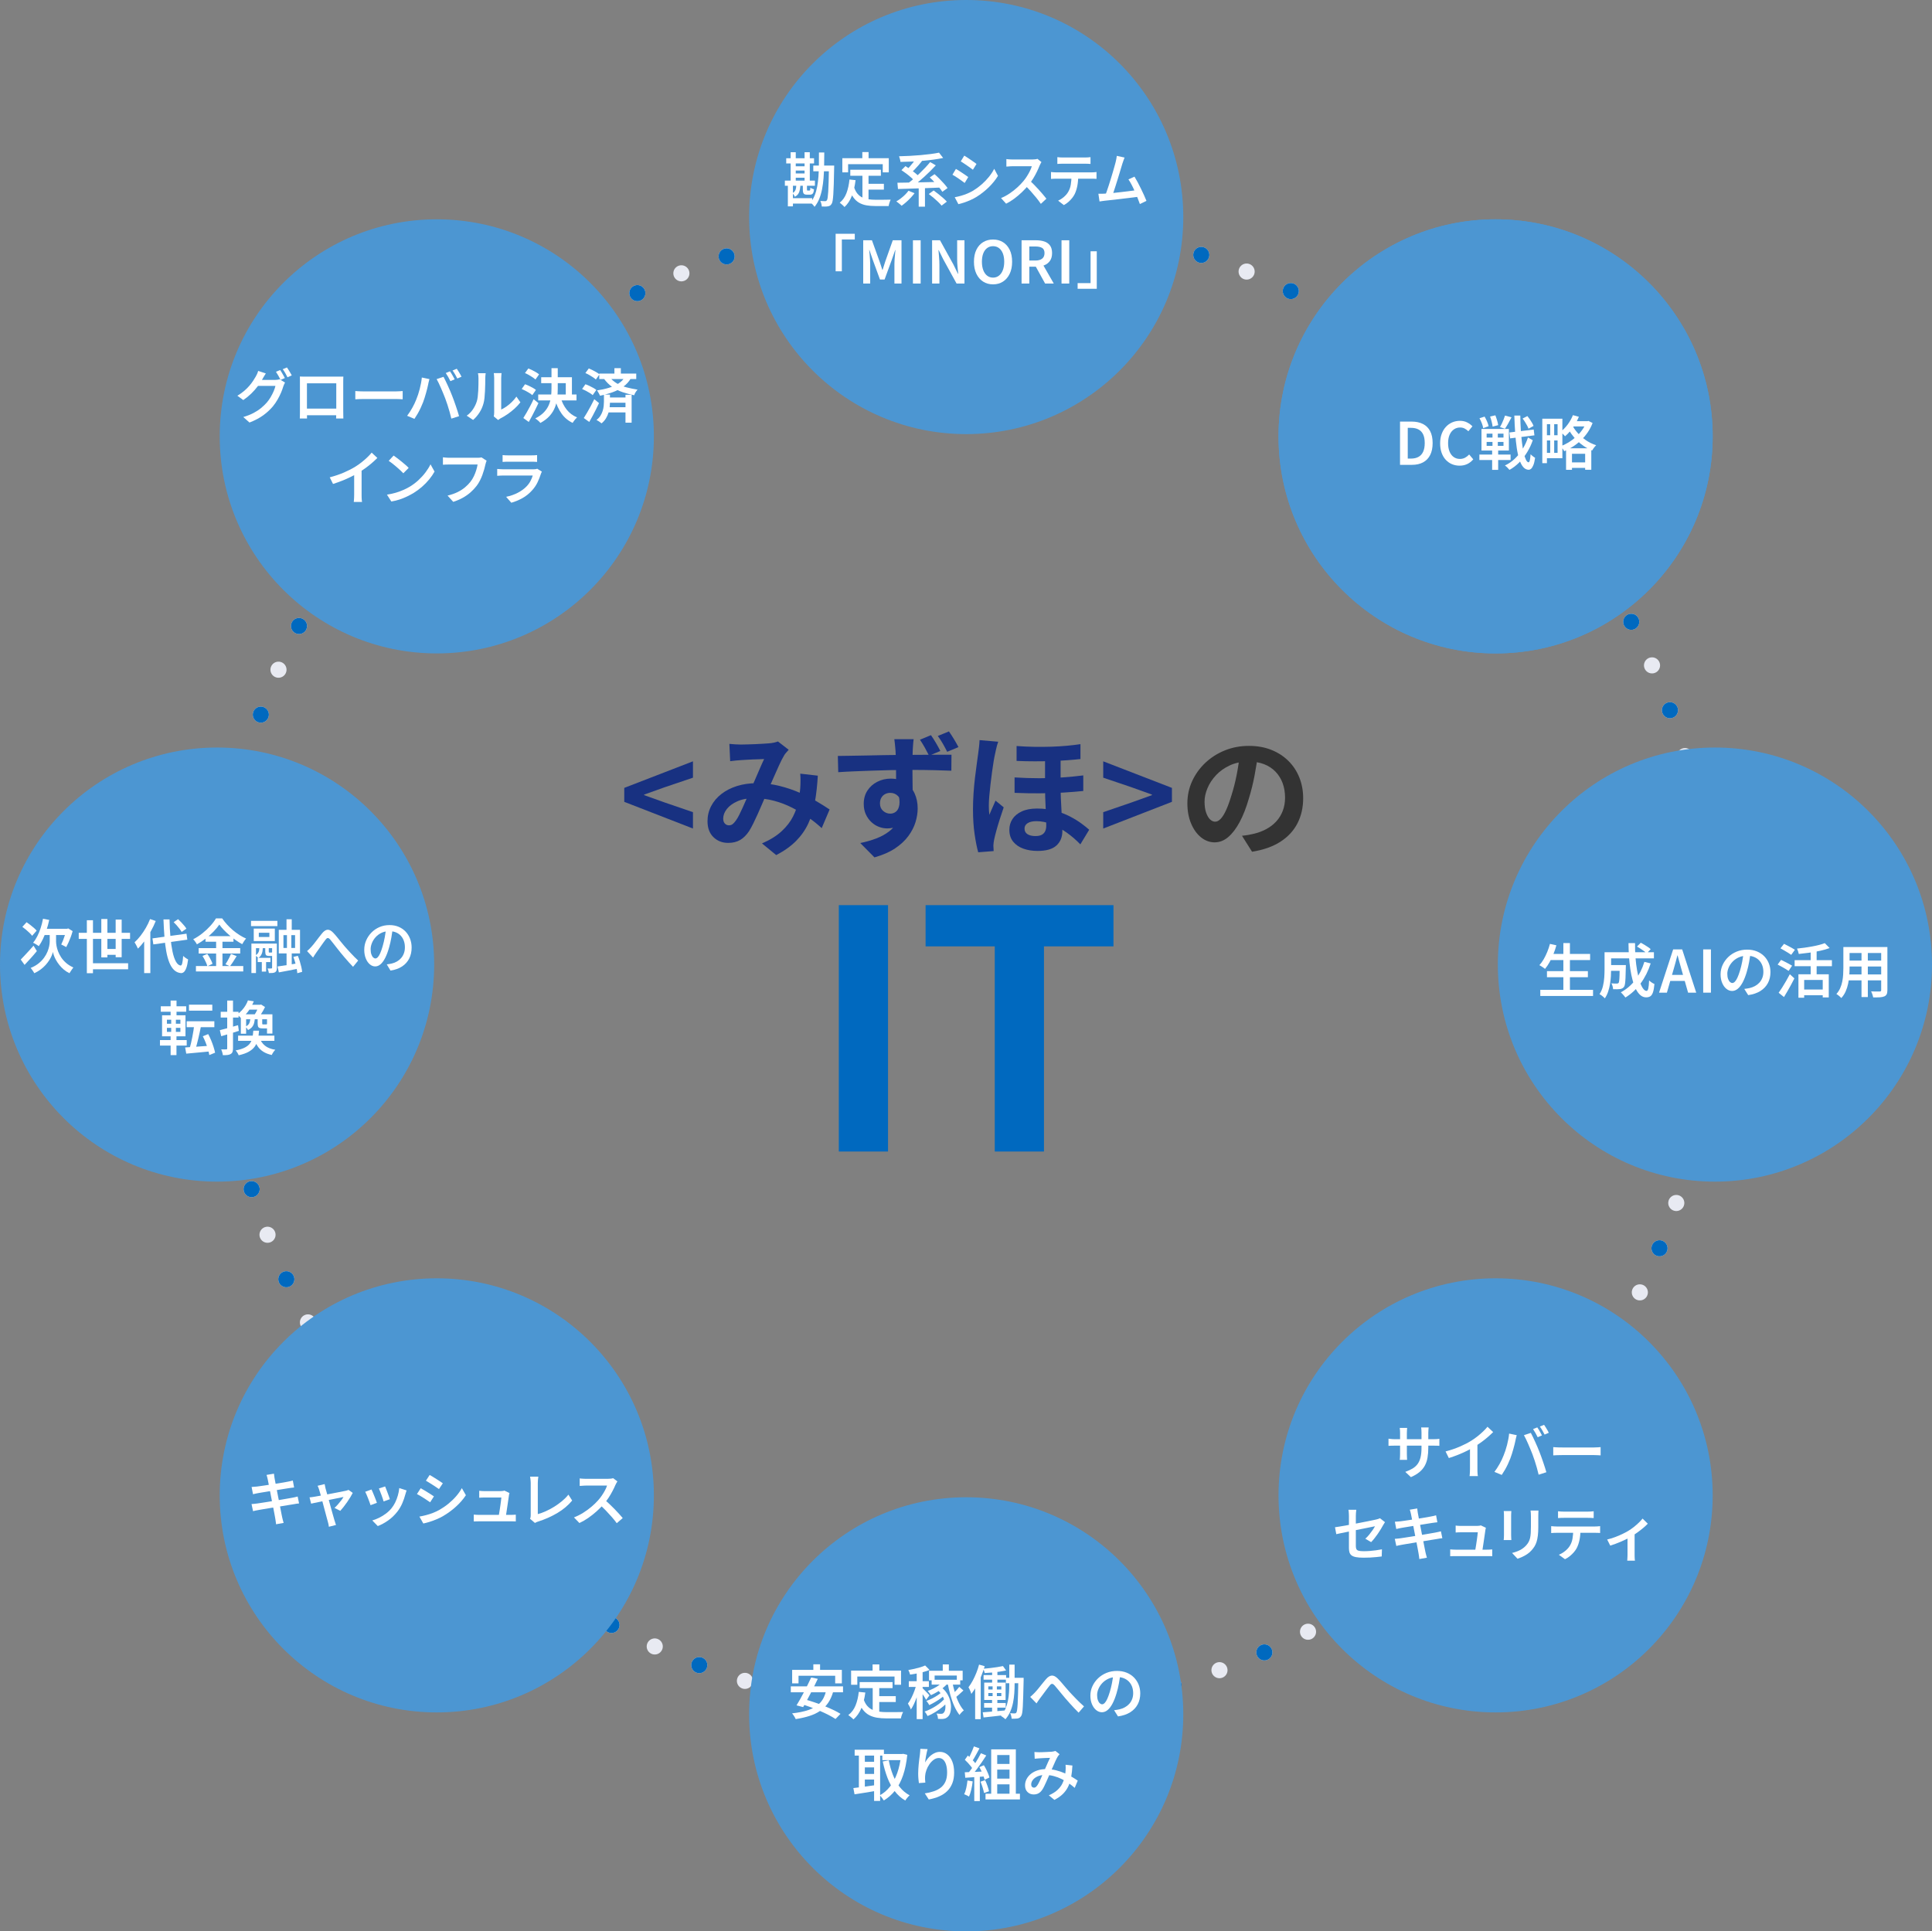 <?xml version="1.0" encoding="UTF-8"?>
<svg id="_レイヤー_2" data-name="レイヤー 2" xmlns="http://www.w3.org/2000/svg" viewBox="0 0 600 599.875">
  <rect x="0" y="0" width="600" height="599.875" fill="#808080" stroke="none"/>
  <defs>
    <style>
      .cls-1, .cls-2, .cls-3 {
        fill: none;
      }

      .cls-4 {
        fill: #fff;
      }

      .cls-2 {
        stroke: #0069bf;
        stroke-dasharray: 0 30;
        stroke-linejoin: round;
      }

      .cls-2, .cls-3 {
        stroke-linecap: round;
        stroke-width: 5px;
      }

      .cls-5 {
        fill: #0069bf;
      }

      .cls-6 {
        fill: #183181;
      }

      .cls-3 {
        stroke: #e8eaf2;
        stroke-dasharray: 0 15;
      }

      .cls-7 {
        fill: #333;
      }

      .cls-8 {
        fill: #4c96d2;
      }
    </style>
  </defs>
  <g id="_レイヤー_1-2" data-name="レイヤー 1">
    <g>
      <g>
        <path class="cls-6" d="M215.205,257.34l-21.336-8.292v-4.334l21.336-8.251v5.084l-8.751,2.958-6.417,2.292v.167l6.417,2.292,8.751,3v5.084Z"/>
        <path class="cls-6" d="M226.519,231.045c.583.056,1.201.104,1.854.146.652.042,1.201.062,1.646.062.611,0,1.313-.014,2.104-.042.792-.027,1.604-.056,2.438-.083.833-.027,1.625-.069,2.375-.125.75-.055,1.36-.097,1.833-.125.5-.027,1.007-.097,1.521-.208.514-.11.951-.235,1.312-.375l3.334,2.584c-.278.333-.542.632-.792.896-.25.265-.458.549-.625.854-.473.778-1.015,1.841-1.625,3.188-.611,1.348-1.258,2.799-1.938,4.354-.682,1.556-1.341,3.07-1.979,4.542-.417.945-.848,1.945-1.292,3-.445,1.056-.903,2.104-1.375,3.146-.473,1.042-.932,2.015-1.375,2.917-.445.903-.876,1.688-1.292,2.354-.834,1.25-1.765,2.174-2.792,2.771-1.028.598-2.265.896-3.709.896-1.834,0-3.361-.597-4.584-1.792-1.223-1.194-1.833-2.848-1.833-4.959,0-1.667.375-3.222,1.125-4.667.75-1.444,1.812-2.702,3.188-3.771,1.375-1.069,2.993-1.896,4.854-2.479s3.903-.875,6.126-.875c2.417,0,4.751.278,7.001.833,2.25.556,4.354,1.264,6.313,2.125,1.958.861,3.722,1.757,5.292,2.688,1.569.931,2.909,1.771,4.021,2.521l-2.459,5.792c-1.25-1.167-2.653-2.292-4.209-3.375s-3.216-2.076-4.979-2.979c-1.765-.902-3.64-1.618-5.626-2.146-1.986-.527-4.049-.792-6.188-.792-2.028,0-3.758.32-5.188.958-1.432.64-2.521,1.438-3.271,2.396-.75.958-1.125,1.952-1.125,2.979,0,.667.173,1.181.521,1.542.347.361.756.542,1.229.542.444,0,.819-.111,1.125-.333.306-.222.653-.597,1.042-1.125.361-.5.715-1.097,1.062-1.792.348-.694.709-1.458,1.084-2.292s.75-1.681,1.125-2.542c.375-.861.743-1.694,1.104-2.5.5-1.11,1.014-2.271,1.542-3.479.527-1.208,1.034-2.382,1.521-3.521.485-1.139.938-2.139,1.354-3-.417.028-.932.049-1.542.062-.611.015-1.257.035-1.938.062-.682.028-1.348.062-2,.104-.653.042-1.216.077-1.688.104-.416.028-.951.07-1.604.125-.653.056-1.244.125-1.771.208l-.25-5.376ZM253.979,240.921c-.166,2.945-.465,5.646-.896,8.105s-1.111,4.695-2.042,6.709c-.931,2.015-2.202,3.834-3.812,5.459-1.611,1.625-3.667,3.09-6.168,4.396l-4.417-3.625c2.556-1.111,4.604-2.389,6.146-3.834,1.542-1.444,2.709-2.958,3.501-4.542.791-1.583,1.34-3.132,1.646-4.646.306-1.514.5-2.882.584-4.104.055-.806.083-1.604.083-2.396,0-.792-.028-1.507-.083-2.146l5.458.625Z"/>
        <path class="cls-6" d="M260.197,234.795c1.25-.027,2.646-.048,4.188-.062,1.542-.014,3.16-.042,4.854-.083,1.694-.042,3.368-.076,5.021-.104,1.652-.027,3.194-.048,4.626-.062,1.431-.014,2.673-.021,3.729-.021,1.056,0,2.208-.007,3.459-.021,1.25-.014,2.485-.021,3.708-.021h5.709l-.041,4.959c-1.307-.055-3.036-.111-5.188-.167-2.153-.056-4.758-.083-7.813-.083-1.89,0-3.807.021-5.75.062-1.945.042-3.876.098-5.793.167-1.917.07-3.765.14-5.542.208-1.778.07-3.459.16-5.042.271l-.125-5.042ZM282.741,247.088c0,2.278-.271,4.167-.812,5.667-.542,1.5-1.354,2.632-2.438,3.396-1.083.764-2.431,1.146-4.042,1.146-.806,0-1.632-.159-2.479-.479-.848-.319-1.625-.806-2.333-1.458-.709-.652-1.285-1.451-1.729-2.396-.444-.944-.667-2.042-.667-3.292,0-1.583.382-2.959,1.146-4.125.764-1.167,1.784-2.077,3.062-2.729,1.277-.652,2.667-.979,4.167-.979,1.834,0,3.368.417,4.604,1.25,1.236.833,2.174,1.945,2.813,3.333.639,1.39.958,2.945.958,4.667,0,1.362-.223,2.778-.667,4.25-.444,1.473-1.188,2.917-2.229,4.334-1.041,1.417-2.416,2.695-4.125,3.834-1.709,1.139-3.841,2.069-6.396,2.792l-4.417-4.459c1.777-.361,3.431-.833,4.959-1.417,1.527-.583,2.868-1.319,4.021-2.208,1.153-.889,2.056-1.986,2.709-3.292.652-1.306.979-2.861.979-4.667,0-1.361-.32-2.368-.959-3.021-.639-.652-1.444-.979-2.417-.979-.527,0-1.035.118-1.521.354-.486.236-.882.604-1.188,1.104-.307.5-.459,1.111-.459,1.833,0,.973.326,1.744.979,2.312.652.57,1.396.854,2.229.854.667,0,1.264-.215,1.792-.646.527-.431.868-1.132,1.021-2.104.152-.972.007-2.277-.438-3.917l3.876,1.042ZM283.741,229.586c-.028.223-.069.577-.125,1.063-.056.486-.091.973-.104,1.458-.014.486-.035.84-.062,1.062-.027.556-.049,1.306-.062,2.25-.014.945-.021,1.987-.021,3.125,0,1.14.007,2.286.021,3.438.014,1.153.027,2.236.042,3.25.014,1.014.021,1.854.021,2.521l-5.167-1.792v-4.938c0-1.042-.007-2.076-.021-3.104-.015-1.027-.035-1.958-.062-2.792-.028-.833-.057-1.472-.084-1.917-.056-.833-.125-1.583-.208-2.25-.083-.667-.14-1.125-.167-1.375h6.001ZM289.117,228.336c.527.75,1.055,1.577,1.583,2.479.527.903.973,1.716,1.334,2.438l-3.501,1.458c-.417-.833-.861-1.673-1.333-2.521-.473-.847-.973-1.66-1.5-2.438l3.417-1.417ZM294.701,227.17c.527.75,1.055,1.562,1.583,2.438.527.875.986,1.688,1.375,2.438l-3.5,1.458c-.417-.833-.869-1.673-1.354-2.521-.486-.847-1.007-1.646-1.562-2.396l3.459-1.417Z"/>
        <path class="cls-6" d="M310.003,230.378c-.111.278-.236.667-.375,1.167-.14.5-.258.986-.354,1.458-.098.473-.174.833-.229,1.083-.139.583-.291,1.369-.458,2.354-.167.987-.334,2.104-.5,3.354-.167,1.25-.327,2.521-.479,3.813-.153,1.292-.278,2.515-.375,3.667-.098,1.153-.146,2.146-.146,2.98,0,.417.014.889.041,1.417.027.528.069,1,.125,1.417.194-.472.402-.965.625-1.479.223-.514.444-1.014.667-1.5.223-.486.431-.965.625-1.438l2.542,2.084c-.39,1.139-.785,2.333-1.188,3.583-.403,1.25-.757,2.431-1.062,3.542-.306,1.112-.542,2.056-.708,2.834-.057.278-.111.604-.167.979s-.083.688-.083.938c.027.222.041.493.041.813,0,.319.014.618.042.896l-4.792.375c-.417-1.473-.792-3.354-1.125-5.646-.334-2.292-.501-4.855-.501-7.688,0-1.556.056-3.188.167-4.896.11-1.708.264-3.361.459-4.959.193-1.597.381-3.056.562-4.375.18-1.319.326-2.382.438-3.188.083-.555.166-1.208.25-1.958.083-.75.139-1.458.166-2.125l5.793.5ZM329.38,234.045v9.751c0,1.473.027,2.869.083,4.188.056,1.32.118,2.57.188,3.75.069,1.181.132,2.313.188,3.396s.084,2.083.084,3c0,1.862-.611,3.354-1.834,4.48-1.223,1.125-3.182,1.688-5.876,1.688-1.611,0-3.077-.236-4.396-.708-1.32-.473-2.376-1.194-3.167-2.167-.792-.972-1.188-2.208-1.188-3.708,0-1.222.319-2.327.959-3.313.639-.986,1.597-1.777,2.875-2.375,1.277-.597,2.861-.896,4.751-.896,2.083,0,3.979.236,5.688.708,1.709.473,3.236,1.062,4.584,1.771,1.348.708,2.521,1.431,3.521,2.167,1,.737,1.806,1.382,2.417,1.938l-2.75,4.542c-1.307-1.361-2.724-2.583-4.251-3.667-1.528-1.083-3.084-1.944-4.667-2.583-1.584-.639-3.153-.958-4.709-.958-1.194,0-2.111.208-2.75.625-.64.417-.959.973-.959,1.667,0,.778.306,1.361.917,1.75.61.39,1.431.583,2.459.583.833,0,1.492-.131,1.979-.396.485-.264.84-.639,1.062-1.125.222-.486.333-1.062.333-1.729,0-.639-.015-1.43-.042-2.375-.027-.944-.076-1.993-.146-3.146-.069-1.152-.118-2.319-.146-3.5-.028-1.181-.042-2.313-.042-3.396v-9.959h4.834ZM315.087,241.463c2.61.167,5.174.25,7.688.25,2.515,0,4.924-.083,7.23-.25,2.306-.167,4.444-.375,6.417-.625v4.834c-1.806.195-3.868.361-6.188.5-2.32.139-4.766.215-7.335.229-2.569.015-5.174-.034-7.812-.146v-4.792ZM315.712,231.712c1.889.139,3.743.223,5.562.25,1.819.028,3.577.014,5.271-.042s3.299-.152,4.813-.292c1.514-.139,2.909-.305,4.188-.5v4.625c-1.25.14-2.625.265-4.125.375-1.5.111-3.104.195-4.813.25-1.708.056-3.473.083-5.292.083-1.82,0-3.688-.042-5.604-.125v-4.625Z"/>
        <path class="cls-6" d="M342.618,257.34v-5.084l8.751-3,6.376-2.292v-.167l-6.376-2.292-8.751-2.958v-5.084l21.336,8.251v4.334l-21.336,8.292Z"/>
        <path class="cls-7" d="M390.711,234.045c-.278,2.112-.64,4.362-1.084,6.751-.444,2.39-1.041,4.806-1.792,7.25-.806,2.807-1.75,5.224-2.833,7.251-1.084,2.028-2.271,3.591-3.563,4.688-1.291,1.098-2.702,1.646-4.229,1.646-1.528,0-2.938-.521-4.229-1.562-1.292-1.042-2.319-2.479-3.084-4.313-.764-1.833-1.146-3.917-1.146-6.251,0-2.417.485-4.694,1.458-6.834.973-2.139,2.327-4.035,4.063-5.688,1.735-1.653,3.764-2.952,6.084-3.896,2.319-.944,4.827-1.417,7.521-1.417,2.584,0,4.91.417,6.98,1.25,2.069.833,3.84,1.986,5.312,3.458,1.473,1.473,2.598,3.195,3.376,5.167.777,1.973,1.166,4.098,1.166,6.375,0,2.917-.598,5.529-1.791,7.834-1.195,2.306-2.966,4.208-5.313,5.709-2.348,1.5-5.271,2.527-8.771,3.083l-3.126-4.959c.806-.083,1.514-.18,2.125-.292.611-.111,1.194-.236,1.751-.375,1.333-.333,2.576-.812,3.729-1.438,1.152-.625,2.159-1.402,3.021-2.333.861-.93,1.535-2.021,2.021-3.271.485-1.25.729-2.625.729-4.125,0-1.639-.25-3.139-.75-4.5-.5-1.361-1.236-2.548-2.209-3.563-.973-1.014-2.153-1.792-3.542-2.333-1.39-.542-2.986-.812-4.792-.812-2.223,0-4.182.396-5.876,1.188-1.694.792-3.125,1.812-4.292,3.063-1.167,1.25-2.049,2.598-2.646,4.042-.598,1.445-.896,2.82-.896,4.125,0,1.39.167,2.549.5,3.479.333.931.743,1.625,1.229,2.083.485.458,1.007.688,1.562.688.583,0,1.159-.298,1.729-.896.569-.597,1.132-1.506,1.688-2.729.556-1.222,1.11-2.764,1.667-4.625.639-2,1.181-4.139,1.625-6.417s.764-4.5.959-6.667l5.667.167Z"/>
      </g>
      <g>
        <path class="cls-5" d="M260.501,357.653v-76.521h15.283v76.521h-15.283Z"/>
        <path class="cls-5" d="M308.931,357.653v-63.715h-21.479v-12.805h58.346v12.805h-21.582v63.715h-15.284Z"/>
      </g>
      <g>
        <circle class="cls-3" cx="300.062" cy="299.938" r="232.522"/>
        <circle class="cls-2" cx="300.062" cy="299.938" r="232.522"/>
        <path class="cls-1" d="M300.062,67.416l164.418,68.104,68.104,164.418-68.104,164.418-164.418,68.104-164.418-68.104-68.104-164.418,68.104-164.418,164.418-68.104Z"/>
        <circle class="cls-8" cx="300.062" cy="67.416" r="67.416"/>
        <g>
          <path class="cls-4" d="M243.747,56.101h9.334v1.6h-9.334v-1.6ZM244.17,49.156h8.641v1.618h-8.641v-1.618ZM244.677,56.701h1.573v7.4h-1.573v-7.4ZM245.539,47.283h1.59v9.509h-1.59v-9.509ZM245.557,61.555h6.679v1.673h-6.679v-1.673ZM247.315,56.901h1.268c-.011.715-.062,1.342-.152,1.882-.09.54-.256,1-.498,1.382-.243.382-.606.7-1.091.955-.057-.17-.161-.37-.313-.6-.151-.23-.302-.4-.447-.509.349-.182.611-.406.786-.673.175-.266.293-.6.354-1,.062-.4.094-.878.094-1.436ZM246.368,51.646h4.177v1.328h-4.177v-1.328ZM246.368,53.865h4.177v1.328h-4.177v-1.328ZM249.327,56.883h1.285v1.945c0,.158.014.258.042.3.028.043.093.064.194.064h.508c.112,0,.188-.052.229-.155.039-.103.064-.354.075-.754.124.097.299.194.524.291s.429.169.609.218c-.057.655-.184,1.097-.381,1.328-.197.23-.487.345-.871.345h-.896c-.542,0-.896-.118-1.065-.354s-.254-.664-.254-1.282v-1.945ZM249.868,47.283h1.623v9.509h-1.623v-9.509ZM254.332,47.356h1.657c-.012,1.418-.028,2.797-.051,4.136s-.082,2.618-.178,3.836-.251,2.37-.465,3.455-.507,2.085-.879,3-.857,1.736-1.454,2.463c-.136-.23-.327-.473-.575-.727s-.484-.455-.71-.6c.541-.642.98-1.379,1.318-2.209.339-.83.601-1.742.786-2.736.187-.994.318-2.055.397-3.182.079-1.127.124-2.315.136-3.563.011-1.248.017-2.539.017-3.873ZM252.573,51.428h5.479v1.764h-5.479v-1.764ZM257.443,51.428h1.623c0,.206-.003.375-.008.509-.006.134-.009.243-.009.328-.034,1.903-.07,3.515-.109,4.836-.04,1.321-.088,2.403-.145,3.246-.057.843-.124,1.494-.202,1.955-.079.46-.181.788-.305.982-.169.279-.344.473-.524.582-.181.109-.4.182-.659.218-.226.048-.505.073-.837.073-.333,0-.685-.006-1.057-.018-.012-.254-.06-.545-.145-.873-.084-.328-.188-.612-.312-.855.327.024.626.043.896.055.271.012.479.018.625.018.136,0,.24-.024.313-.073.073-.048.149-.127.229-.236.09-.146.166-.424.228-.836.062-.412.118-1.015.169-1.809.051-.793.094-1.821.127-3.082.034-1.261.068-2.8.102-4.618v-.4Z"/>
          <path class="cls-4" d="M263.811,55.756l1.894.2c-.226,1.855-.611,3.485-1.158,4.891-.547,1.406-1.305,2.558-2.274,3.455-.091-.121-.229-.267-.414-.437-.187-.17-.378-.336-.575-.5s-.363-.3-.499-.409c.925-.739,1.62-1.727,2.089-2.963.467-1.236.78-2.648.938-4.236ZM261.595,49.137h14.424v4.4h-1.877v-2.545h-10.754v2.545h-1.793v-4.4ZM265.214,58.047c.271.861.622,1.554,1.057,2.082.434.527.938.927,1.514,1.2.574.272,1.209.461,1.901.563.693.103,1.43.155,2.207.155h1.708c.372,0,.749-.003,1.133-.009.383-.006.741-.012,1.073-.018.333-.006.601-.009.804-.009-.079.146-.164.339-.254.582-.09.242-.169.488-.236.736-.067.248-.118.47-.152.664h-4.177c-.98,0-1.885-.073-2.714-.218-.828-.146-1.578-.409-2.249-.791s-1.266-.927-1.783-1.636c-.52-.709-.959-1.627-1.319-2.754l1.488-.545ZM264.063,52.719h9.503v1.873h-9.503v-1.873ZM267.801,47.228h1.944v3.218h-1.944v-3.218ZM267.835,53.774h1.894v8.909l-1.894-.254v-8.655ZM268.798,57.083h5.699v1.818h-5.699v-1.818Z"/>
          <path class="cls-4" d="M282.134,59.246l1.895.764c-.361.473-.77.952-1.227,1.437-.456.485-.927.939-1.411,1.364-.485.424-.947.788-1.387,1.091-.124-.134-.288-.282-.49-.446-.203-.164-.406-.33-.609-.5-.203-.169-.383-.303-.541-.4.462-.266.927-.579,1.396-.936.467-.357.907-.739,1.318-1.146s.764-.815,1.057-1.228ZM278.701,56.756c.846-.012,1.801-.027,2.866-.045s2.195-.039,3.391-.064c1.194-.024,2.418-.051,3.669-.082,1.252-.03,2.486-.058,3.703-.082l-.084,1.764c-1.59.073-3.196.137-4.819.191-1.623.055-3.171.103-4.642.146s-2.776.082-3.914.118l-.17-1.945ZM291.62,47.41l1.285,1.655c-.913.194-1.908.364-2.984.509-1.077.145-2.198.27-3.365.373s-2.333.182-3.5.236-2.303.088-3.407.1c-.022-.255-.079-.552-.169-.891-.091-.339-.181-.624-.271-.854,1.093-.024,2.212-.066,3.356-.127,1.144-.061,2.263-.139,3.356-.236,1.093-.097,2.128-.209,3.103-.336.975-.127,1.841-.27,2.596-.427ZM279.953,52.846l1.251-1.254c.484.303.992.643,1.521,1.018.53.376,1.037.761,1.522,1.155.484.394.879.767,1.184,1.118l-1.353,1.4c-.271-.339-.638-.715-1.1-1.127s-.961-.821-1.496-1.227c-.536-.406-1.046-.767-1.53-1.082ZM284.552,49.083l1.775.945c-.338.437-.704.879-1.099,1.328s-.786.875-1.175,1.282c-.39.406-.753.761-1.091,1.063l-1.472-.854c.339-.327.696-.703,1.074-1.127.377-.424.741-.87,1.091-1.336.349-.467.647-.9.896-1.3ZM288.864,50.337l1.758,1.019c-.552.594-1.136,1.197-1.75,1.809s-1.245,1.212-1.894,1.8-1.288,1.143-1.919,1.664c-.632.521-1.229.988-1.793,1.4l-1.42-1c.575-.412,1.178-.888,1.81-1.427.631-.539,1.26-1.109,1.885-1.709.626-.6,1.224-1.203,1.793-1.809.568-.606,1.079-1.188,1.53-1.746ZM285.313,57.61h1.944v6.582h-1.944v-6.582ZM288.441,60.265l1.505-1.109c.462.327.952.697,1.471,1.109s1.012.824,1.479,1.236.854.788,1.158,1.127l-1.64,1.236c-.271-.339-.626-.721-1.065-1.146-.439-.424-.916-.851-1.429-1.282-.514-.43-1.006-.821-1.479-1.172ZM288.745,55.119l1.488-1.019c.474.413.967.876,1.479,1.391s.998,1.027,1.454,1.536c.457.509.826.97,1.107,1.382l-1.623,1.164c-.248-.412-.592-.879-1.031-1.4-.439-.521-.907-1.051-1.403-1.591-.496-.539-.986-1.027-1.472-1.463Z"/>
          <path class="cls-4" d="M296.874,52.465c.282.158.598.349.947.573.349.225.704.458,1.065.7.36.243.701.473,1.022.691.321.218.584.406.786.563l-1.099,1.836c-.237-.182-.514-.385-.829-.609-.315-.224-.65-.46-1.006-.709-.354-.248-.704-.482-1.048-.7-.345-.218-.651-.4-.922-.545l1.082-1.8ZM296.502,61.265c.632-.121,1.274-.273,1.928-.455.653-.182,1.302-.406,1.944-.673s1.263-.576,1.86-.927c.947-.582,1.832-1.233,2.654-1.955.823-.721,1.564-1.491,2.224-2.309.66-.818,1.209-1.657,1.649-2.518l1.166,2.2c-.767,1.249-1.725,2.434-2.874,3.555-1.15,1.121-2.413,2.112-3.788,2.973-.574.352-1.2.679-1.877.982-.676.303-1.344.563-2.004.782-.659.218-1.242.382-1.75.491l-1.133-2.145ZM299.461,48.337c.271.158.581.352.931.582.349.23.704.47,1.065.718.36.249.701.485,1.022.709.321.225.583.416.786.573l-1.116,1.8c-.226-.169-.498-.37-.819-.6-.321-.23-.657-.467-1.007-.709-.35-.242-.692-.476-1.031-.7-.338-.224-.643-.421-.913-.591l1.082-1.782Z"/>
          <path class="cls-4" d="M323.431,50.337c-.056.097-.144.249-.262.455-.118.207-.211.4-.279.582-.226.57-.51,1.212-.854,1.927-.344.715-.732,1.427-1.167,2.136-.434.709-.894,1.361-1.378,1.955-.62.764-1.311,1.512-2.071,2.246s-1.559,1.412-2.393,2.036c-.834.625-1.691,1.155-2.57,1.591l-1.572-1.746c.913-.375,1.798-.852,2.654-1.427s1.651-1.197,2.385-1.864c.732-.667,1.369-1.327,1.91-1.982.384-.46.747-.96,1.091-1.5.344-.539.651-1.082.922-1.627s.468-1.042.592-1.491h-5.969c-.226,0-.469.009-.728.027-.26.018-.496.037-.71.055-.215.018-.378.027-.49.027v-2.328c.135.024.323.045.566.064.242.018.487.033.735.045s.456.018.626.018h6.121c.349,0,.665-.018.946-.055.282-.036.502-.084.659-.146l1.234,1ZM319.711,56.028c.451.388.922.831,1.412,1.328s.978,1.012,1.463,1.545c.484.533.933,1.045,1.344,1.536.412.491.758.918,1.04,1.282l-1.725,1.6c-.406-.606-.879-1.242-1.42-1.909-.542-.667-1.111-1.333-1.708-2-.598-.667-1.201-1.291-1.81-1.873l1.403-1.509Z"/>
          <path class="cls-4" d="M326.395,53.428c.247.024.507.048.777.073s.535.036.795.036h11.075c.181,0,.417-.009.71-.027.294-.018.553-.045.778-.082v2.127c-.203-.024-.442-.039-.719-.045-.276-.006-.532-.009-.77-.009h-11.075c-.248,0-.513.006-.795.018-.281.012-.541.03-.777.055v-2.146ZM328.373,48.81c.271.036.558.063.862.082.304.018.592.027.862.027h6.814c.271,0,.561-.009.87-.027.311-.018.606-.045.888-.082v2.109c-.281-.024-.574-.042-.879-.055-.305-.012-.598-.018-.879-.018h-6.798c-.282,0-.581.006-.896.018-.315.012-.598.031-.845.055v-2.109ZM334.849,54.537c0,1.176-.09,2.233-.271,3.173s-.451,1.791-.812,2.555c-.203.412-.474.83-.812,1.254s-.725.827-1.158,1.209c-.435.382-.905.706-1.412.973l-1.775-1.382c.608-.267,1.194-.639,1.759-1.118.563-.479,1.009-.991,1.336-1.536.428-.703.71-1.485.845-2.346.136-.86.209-1.782.22-2.764l2.08-.018Z"/>
          <path class="cls-4" d="M342.89,60.156c.394-.024.87-.057,1.429-.1.558-.042,1.158-.097,1.801-.164.643-.066,1.302-.139,1.979-.218.676-.079,1.335-.157,1.978-.236.643-.079,1.237-.154,1.784-.227s1.012-.139,1.396-.2l.473,2.073c-.405.061-.898.127-1.479.2-.58.073-1.206.148-1.877.227-.671.079-1.355.161-2.054.246-.699.085-1.382.167-2.046.246-.666.079-1.28.145-1.844.2s-1.037.106-1.42.155c-.215.024-.457.058-.728.1-.271.043-.541.082-.812.119l-.355-2.4c.282.012.584.016.905.009.321-.006.611-.015.871-.027ZM349.247,48.937c-.102.267-.211.555-.33.864-.118.309-.239.664-.363,1.063-.102.328-.231.758-.389,1.291-.158.534-.333,1.118-.524,1.754-.191.637-.392,1.291-.601,1.964-.208.673-.414,1.324-.617,1.955-.202.63-.389,1.203-.558,1.718s-.315.924-.439,1.227l-2.232.091c.146-.388.318-.86.516-1.418s.403-1.169.617-1.836c.214-.667.429-1.348.643-2.045.214-.697.417-1.373.609-2.027.191-.654.363-1.254.516-1.8s.272-.988.363-1.328c.112-.448.194-.821.245-1.118.051-.297.093-.591.127-.882l2.418.527ZM352.324,54.865c.305.497.632,1.07.981,1.718.349.648.695,1.327,1.039,2.037.344.709.665,1.391.964,2.045.299.654.544,1.23.736,1.727l-2.047.982c-.18-.534-.411-1.148-.692-1.846-.282-.697-.584-1.409-.905-2.136-.321-.727-.65-1.412-.989-2.055-.338-.642-.659-1.182-.964-1.618l1.877-.854Z"/>
          <path class="cls-4" d="M259.516,72.61h5.946v1.764h-4.019v9.891h-1.928v-11.655Z"/>
          <path class="cls-4" d="M268.079,88.065v-13.437h2.709l2.364,6.564c.146.412.29.842.436,1.291.146.449.285.891.419,1.328h.091c.146-.437.287-.879.427-1.328.14-.448.275-.878.409-1.291l2.327-6.564h2.709v13.437h-2.199v-6.127c0-.412.018-.87.054-1.373.037-.503.079-1.009.128-1.518.048-.509.091-.97.127-1.382h-.072l-1.091,3.127-2.2,6.019h-1.437l-2.2-6.019-1.072-3.127h-.073c.049.412.094.873.137,1.382.042.509.082,1.015.118,1.518s.055.961.055,1.373v6.127h-2.164Z"/>
          <path class="cls-4" d="M283.521,88.065v-13.437h2.4v13.437h-2.4Z"/>
          <path class="cls-4" d="M289.472,88.065v-13.437h2.455l4.163,7.527,1.4,2.873h.091c-.073-.691-.146-1.439-.219-2.246-.072-.806-.108-1.585-.108-2.336v-5.818h2.272v13.437h-2.454l-4.146-7.545-1.4-2.836h-.073c.049.703.109,1.445.183,2.227.072.782.108,1.549.108,2.3v5.854h-2.272Z"/>
          <path class="cls-4" d="M308.396,88.319c-1.164,0-2.191-.285-3.082-.854-.892-.569-1.588-1.378-2.091-2.427-.504-1.048-.755-2.293-.755-3.736,0-1.455.251-2.697.755-3.727.503-1.03,1.199-1.818,2.091-2.364.891-.545,1.918-.818,3.082-.818,1.175,0,2.205.276,3.091.828.885.551,1.578,1.339,2.081,2.363.503,1.024.755,2.264.755,3.718,0,1.443-.252,2.688-.755,3.736-.503,1.049-1.196,1.858-2.081,2.427-.886.57-1.916.854-3.091.854ZM308.396,86.228c.702,0,1.314-.203,1.836-.609.521-.406.924-.979,1.209-1.718s.428-1.606.428-2.6c0-1.006-.143-1.87-.428-2.591s-.688-1.275-1.209-1.664c-.521-.388-1.134-.582-1.836-.582-.703,0-1.315.194-1.837.582-.521.388-.921.942-1.2,1.664-.278.721-.418,1.585-.418,2.591,0,.994.14,1.861.418,2.6.279.739.679,1.312,1.2,1.718s1.134.609,1.837.609Z"/>
          <path class="cls-4" d="M317.258,88.065v-13.437h4.527c.945,0,1.791.125,2.536.373.746.249,1.334.664,1.764,1.245.431.582.646,1.37.646,2.364,0,.97-.215,1.767-.646,2.391-.43.625-1.018,1.085-1.764,1.382-.745.297-1.591.445-2.536.445h-2.127v5.236h-2.4ZM319.658,80.919h1.872c.922,0,1.628-.194,2.118-.582.491-.388.736-.964.736-1.728s-.245-1.297-.736-1.6c-.49-.303-1.196-.455-2.118-.455h-1.872v4.364ZM324.567,88.065l-3.236-5.873,1.727-1.455,4.2,7.327h-2.69Z"/>
          <path class="cls-4" d="M329.666,88.065v-13.437h2.4v13.437h-2.4Z"/>
          <path class="cls-4" d="M340.612,89.701h-5.945v-1.764h4.018v-9.891h1.928v11.654Z"/>
        </g>
        <circle class="cls-8" cx="300.062" cy="532.459" r="67.416"/>
        <g>
          <path class="cls-4" d="M245.59,523.782h16.218v1.836h-16.218v-1.836ZM256.571,525.054l2.2.309c-.388,1.394-.921,2.582-1.6,3.564-.679.981-1.503,1.803-2.473,2.463s-2.088,1.191-3.354,1.591c-1.268.4-2.676.721-4.228.964-.061-.17-.158-.364-.291-.582-.134-.218-.272-.436-.418-.654s-.285-.4-.418-.545c2.012-.218,3.742-.579,5.19-1.082s2.624-1.236,3.527-2.2c.903-.963,1.524-2.239,1.863-3.827ZM246.008,518.655h15.437v4.2h-2.072v-2.382h-11.382v2.382h-1.982v-4.2ZM251.917,521.018l2.055.418c-.34.728-.706,1.485-1.1,2.273-.395.788-.795,1.576-1.2,2.363-.406.788-.8,1.534-1.182,2.237s-.736,1.339-1.064,1.909l-2.054-.545c.351-.557.724-1.191,1.118-1.9.394-.709.793-1.451,1.199-2.227s.801-1.555,1.183-2.336.729-1.512,1.045-2.191ZM248.662,529.218l1.4-1.363c.896.242,1.852.536,2.863.882,1.013.345,2.016.718,3.01,1.118.993.4,1.933.809,2.818,1.227.884.418,1.642.827,2.272,1.228l-1.546,1.6c-.581-.388-1.294-.8-2.136-1.236-.843-.436-1.758-.866-2.746-1.291-.987-.424-1.99-.824-3.009-1.2-1.019-.375-1.994-.697-2.928-.964ZM252.59,516.927h2.091v3.218h-2.091v-3.218Z"/>
          <path class="cls-4" d="M266.699,525.491l2.036.2c-.242,1.855-.657,3.485-1.245,4.891-.589,1.406-1.403,2.558-2.446,3.455-.097-.121-.245-.267-.445-.437-.199-.17-.406-.336-.618-.5s-.391-.3-.536-.409c.994-.739,1.742-1.727,2.245-2.963s.84-2.648,1.01-4.236ZM264.317,518.873h15.509v4.4h-2.019v-2.545h-11.563v2.545h-1.927v-4.4ZM268.208,527.782c.291.861.67,1.554,1.137,2.082.466.527,1.009.927,1.627,1.2.618.272,1.3.461,2.046.563.745.103,1.536.155,2.372.155h1.837c.399,0,.806-.003,1.218-.009.412-.006.797-.012,1.154-.018.357-.006.646-.009.864-.009-.085.146-.176.339-.273.582-.097.242-.182.488-.254.736-.073.248-.128.47-.164.664h-4.49c-1.055,0-2.027-.073-2.919-.218-.891-.146-1.697-.409-2.418-.791-.722-.382-1.36-.927-1.918-1.636s-1.03-1.627-1.418-2.754l1.6-.545ZM266.972,522.454h10.218v1.873h-10.218v-1.873ZM270.99,516.964h2.091v3.218h-2.091v-3.218ZM271.026,523.509h2.036v8.909l-2.036-.254v-8.655ZM272.062,526.818h6.127v1.818h-6.127v-1.818Z"/>
          <path class="cls-4" d="M284.673,522.891l1.146.455c-.157.643-.339,1.315-.545,2.018-.206.703-.437,1.4-.691,2.091-.254.691-.524,1.336-.809,1.937-.285.6-.585,1.125-.9,1.573-.085-.279-.218-.594-.399-.945-.183-.352-.353-.648-.51-.891.376-.497.739-1.1,1.091-1.809s.67-1.455.955-2.236c.284-.782.506-1.512.663-2.191ZM287.31,517.291l1.382,1.382c-.558.23-1.182.439-1.873.627-.69.188-1.391.349-2.1.482s-1.403.249-2.082.345c-.036-.194-.109-.43-.218-.709-.109-.279-.219-.515-.327-.709.63-.109,1.266-.236,1.908-.382s1.252-.306,1.828-.482c.575-.176,1.069-.36,1.481-.555ZM282.236,522.182h6.237v1.764h-6.237v-1.764ZM284.691,518.618h1.836v15.327h-1.836v-15.327ZM286.437,524.273c.097.097.252.249.464.455s.439.434.682.682c.242.249.464.479.664.691.2.212.336.367.409.464l-1.037,1.4c-.085-.182-.215-.409-.391-.682-.176-.273-.36-.558-.555-.854-.193-.297-.385-.573-.572-.828-.188-.254-.343-.46-.464-.618l.8-.709ZM293.546,527.382l1.2.8c-.497.618-1.115,1.233-1.854,1.845-.739.612-1.527,1.179-2.364,1.7-.836.521-1.66.945-2.473,1.273-.085-.207-.215-.446-.391-.718-.176-.273-.349-.5-.519-.682.582-.193,1.179-.442,1.791-.745.612-.303,1.209-.643,1.791-1.019.582-.375,1.115-.775,1.601-1.2.484-.424.891-.842,1.218-1.255ZM292.746,525.309l1.127.745c-.412.412-.918.843-1.518,1.291-.601.449-1.23.867-1.892,1.254-.66.388-1.288.722-1.882,1-.085-.193-.215-.418-.391-.672-.176-.255-.349-.461-.519-.618.57-.194,1.179-.455,1.827-.782.648-.327,1.261-.688,1.837-1.082.575-.394,1.045-.773,1.409-1.136ZM292.982,522.127l1.454.527c-.399.534-.894,1.04-1.481,1.518-.588.479-1.216.918-1.882,1.318-.667.4-1.321.739-1.964,1.018-.061-.109-.151-.246-.272-.409s-.245-.327-.373-.491c-.127-.164-.245-.3-.354-.409.63-.218,1.252-.482,1.864-.791.611-.309,1.179-.657,1.699-1.045.521-.388.958-.8,1.31-1.236ZM288.51,518.927h10.454v2.981h-1.818v-1.491h-6.891v1.491h-1.745v-2.981ZM289.328,521.727h8.872v1.509h-8.872v-1.509ZM290.873,524.709l1.346-.746c.739.558,1.339,1.188,1.8,1.891s.797,1.43,1.009,2.182.318,1.467.318,2.146-.085,1.285-.254,1.818c-.17.533-.406.933-.71,1.2-.267.267-.542.448-.827.545-.284.097-.621.151-1.009.164-.182,0-.379-.003-.591-.009-.212-.006-.434-.016-.664-.027,0-.23-.036-.503-.108-.818-.073-.315-.183-.594-.327-.836.266.024.512.045.736.064.224.018.427.027.608.027.194,0,.367-.024.519-.073s.288-.158.409-.328c.169-.169.3-.451.391-.845s.118-.852.082-1.373c-.036-.521-.148-1.075-.337-1.664-.188-.587-.479-1.169-.872-1.745-.395-.576-.9-1.1-1.519-1.573ZM292.782,516.964h1.891v2.6h-1.891v-2.6ZM295.728,522.327c.219,1.151.497,2.294.837,3.427.339,1.133.742,2.173,1.209,3.118.466.945.984,1.733,1.555,2.364-.219.157-.458.373-.719.645-.261.273-.47.53-.627.773-.594-.751-1.131-1.657-1.609-2.718-.479-1.061-.891-2.218-1.236-3.473s-.634-2.536-.863-3.845l1.454-.291ZM297.909,523.927l1.291,1.127c-.461.437-.937.873-1.427,1.309-.491.437-.943.806-1.354,1.109l-.964-.927c.255-.23.533-.494.836-.791s.601-.609.892-.937.533-.624.727-.891Z"/>
          <path class="cls-4" d="M304.061,517.018l1.745.491c-.303,1.042-.67,2.088-1.1,3.136-.431,1.049-.903,2.045-1.418,2.991-.516.945-1.059,1.776-1.628,2.491-.036-.157-.106-.366-.209-.627-.104-.261-.215-.527-.336-.8-.122-.272-.236-.488-.346-.646.46-.594.894-1.267,1.3-2.018s.782-1.555,1.127-2.409c.346-.854.634-1.724.864-2.609ZM302.842,521.855l1.728-1.728v13.836h-1.728v-12.109ZM305.206,531.836c.605-.048,1.297-.103,2.072-.164.775-.061,1.597-.13,2.464-.209.866-.079,1.736-.154,2.609-.227l.018,1.418c-1.212.146-2.427.288-3.646.427-1.218.139-2.306.257-3.264.354l-.254-1.6ZM311.479,517.473l.981,1.382c-.63.133-1.324.254-2.081.363-.758.109-1.531.197-2.318.264-.788.067-1.54.118-2.255.155-.036-.182-.097-.403-.182-.664s-.17-.482-.255-.664c.703-.061,1.428-.133,2.173-.218.746-.085,1.461-.182,2.146-.291.685-.109,1.282-.218,1.791-.327ZM305.46,520.273h7v1.418h-7v-1.418ZM305.624,528.946h6.709v1.436h-6.709v-1.436ZM305.66,522.6h6.637v5.4h-6.637v-5.4ZM306.933,523.782v.963h4.037v-.963h-4.037ZM306.933,525.836v.964h4.037v-.964h-4.037ZM308.261,523.018h1.327v4.527h.146v4.473h-1.637v-4.473h.164v-4.527ZM308.115,518.436h1.636v4.854h-1.636v-4.854ZM313.442,517.018h1.654v6.182c0,.873-.033,1.788-.1,2.746-.067.958-.194,1.915-.382,2.873-.188.958-.473,1.879-.854,2.764s-.889,1.691-1.519,2.418c-.098-.109-.228-.228-.391-.355-.164-.127-.334-.251-.51-.373s-.336-.218-.481-.291c.582-.679,1.046-1.424,1.391-2.236.346-.812.604-1.654.773-2.527.169-.873.281-1.736.336-2.591s.082-1.657.082-2.409v-6.2ZM312.388,521.127h4.473v1.673h-4.473v-1.673ZM316.261,521.127h1.636v.8c-.049,1.915-.091,3.536-.127,4.863-.036,1.328-.079,2.416-.127,3.264-.049.849-.112,1.5-.191,1.955s-.185.779-.318.973c-.17.255-.343.437-.518.545-.176.109-.392.188-.646.236-.219.024-.485.042-.801.055-.314.012-.648.012-1,0-.012-.254-.058-.542-.136-.864-.079-.321-.186-.603-.318-.845.303.024.579.042.827.055s.445.018.591.018c.109,0,.206-.021.291-.063s.164-.125.236-.246c.085-.146.157-.421.219-.827.061-.406.114-1.006.163-1.8.049-.793.088-1.821.118-3.082s.063-2.812.101-4.655v-.382Z"/>
          <path class="cls-4" d="M319.937,527.054c.254-.206.496-.418.727-.636s.473-.46.728-.728c.23-.23.481-.512.755-.845.272-.333.563-.691.872-1.073.31-.382.618-.767.928-1.154.309-.388.603-.739.882-1.055.605-.703,1.196-1.082,1.772-1.136.576-.055,1.191.239,1.846.882.399.388.818.836,1.255,1.345.436.509.866,1.015,1.29,1.518.425.503.818.955,1.183,1.354.291.315.605.652.945,1.009.339.357.7.733,1.082,1.127s.778.788,1.19,1.182c.412.394.83.779,1.255,1.155l-1.673,1.945c-.437-.424-.895-.891-1.373-1.4-.479-.509-.951-1.024-1.418-1.545-.467-.521-.9-1.012-1.3-1.473-.376-.448-.771-.921-1.182-1.418-.413-.497-.807-.976-1.183-1.437-.376-.46-.703-.848-.981-1.164-.23-.254-.431-.412-.6-.473-.17-.061-.331-.048-.482.036-.151.085-.318.249-.5.491-.193.23-.415.512-.663.845-.249.333-.51.682-.782,1.045-.272.364-.536.718-.791,1.064-.254.345-.484.651-.69.918-.207.279-.409.564-.609.854-.2.291-.373.552-.519.782l-1.963-2.018Z"/>
          <path class="cls-4" d="M347.971,519.891c-.134.934-.294,1.918-.481,2.955-.188,1.036-.439,2.082-.755,3.136-.363,1.225-.775,2.273-1.236,3.146-.461.873-.967,1.54-1.519,2-.552.461-1.143.691-1.772.691s-1.218-.218-1.764-.654c-.545-.437-.984-1.045-1.318-1.828-.333-.782-.5-1.675-.5-2.682,0-1.03.212-2.006.637-2.927.424-.921,1.009-1.739,1.755-2.455.745-.715,1.618-1.275,2.618-1.682s2.081-.609,3.245-.609c1.103,0,2.1.179,2.991.537.891.357,1.651.854,2.281,1.491s1.115,1.379,1.455,2.228c.339.848.509,1.757.509,2.727,0,1.273-.264,2.406-.791,3.4-.527.994-1.3,1.812-2.318,2.455-1.018.643-2.285,1.073-3.8,1.291l-1.218-1.927c.339-.037.642-.079.909-.127.266-.048.521-.097.764-.146.581-.133,1.13-.339,1.645-.618.516-.278.967-.627,1.355-1.045.388-.418.693-.909.918-1.473.224-.563.336-1.191.336-1.882,0-.727-.112-1.394-.336-2-.225-.606-.555-1.136-.991-1.591s-.967-.806-1.591-1.055c-.624-.248-1.343-.373-2.154-.373-.982,0-1.852.176-2.609.527s-1.397.806-1.918,1.363c-.521.558-.918,1.164-1.191,1.818-.272.655-.409,1.279-.409,1.873,0,.643.079,1.179.236,1.609.158.43.354.751.591.963.237.212.476.318.719.318.267,0,.533-.133.8-.4s.53-.682.791-1.246.524-1.282.791-2.154c.267-.873.497-1.803.69-2.791.194-.988.334-1.96.419-2.918l2.218.055Z"/>
          <path class="cls-4" d="M265.021,555.364c.594-.061,1.278-.142,2.054-.245.776-.103,1.598-.215,2.464-.336s1.73-.243,2.591-.364l.109,1.782c-1.2.207-2.406.406-3.618.6s-2.291.364-3.236.509l-.363-1.946ZM265.421,543.455h9.091v1.818h-9.091v-1.818ZM266.73,544.182h1.854v11.873h-1.854v-11.873ZM267.748,547.2h4.473v1.746h-4.473v-1.746ZM267.748,550.982h4.473v1.746h-4.473v-1.746ZM271.457,544.182h1.873v15.182h-1.873v-15.182ZM279.821,544.782h.346l.345-.055,1.255.327c-.255,2.449-.697,4.582-1.327,6.4-.631,1.818-1.442,3.363-2.437,4.636-.994,1.272-2.17,2.315-3.527,3.127-.146-.242-.343-.524-.591-.845-.249-.321-.476-.573-.682-.754,1.2-.63,2.257-1.527,3.173-2.691.915-1.164,1.666-2.564,2.254-4.2s.985-3.473,1.191-5.509v-.436ZM274.021,544.782h6.345v1.909h-6.345v-1.909ZM276.021,546.745c.303,1.612.732,3.127,1.29,4.545.558,1.418,1.264,2.67,2.119,3.755.854,1.085,1.875,1.942,3.063,2.573-.146.121-.307.278-.482.473-.176.194-.339.391-.49.591-.152.2-.282.385-.392.555-1.284-.764-2.376-1.739-3.272-2.927-.897-1.188-1.643-2.558-2.236-4.109-.594-1.551-1.085-3.248-1.473-5.091l1.873-.364Z"/>
          <path class="cls-4" d="M288.061,543.273c-.072.254-.148.561-.227.918-.079.357-.155.73-.228,1.118-.072.388-.137.767-.19,1.136-.055.37-.095.694-.119.973.219-.388.479-.775.782-1.164.303-.388.654-.742,1.055-1.063s.833-.579,1.3-.773.961-.291,1.482-.291c.836,0,1.587.261,2.254.782.667.521,1.191,1.261,1.573,2.218.382.958.572,2.097.572,3.418,0,1.272-.188,2.385-.563,3.336s-.909,1.763-1.6,2.436c-.691.673-1.521,1.218-2.491,1.637-.97.418-2.043.736-3.219.954l-1.236-1.891c.994-.146,1.915-.36,2.764-.646.849-.285,1.582-.667,2.2-1.146.618-.479,1.101-1.1,1.445-1.864.346-.764.519-1.697.519-2.8,0-.945-.104-1.757-.31-2.437-.206-.679-.5-1.197-.882-1.554s-.845-.537-1.391-.537c-.545,0-1.066.179-1.563.537s-.942.818-1.336,1.382c-.395.563-.71,1.172-.946,1.827-.236.654-.372,1.285-.409,1.891-.024.279-.03.576-.018.891.012.315.042.685.091,1.109l-2,.146c-.049-.351-.098-.788-.146-1.309-.049-.521-.072-1.079-.072-1.673,0-.436.015-.9.045-1.391s.069-.994.118-1.509c.049-.515.106-1.027.173-1.536.066-.509.13-.982.19-1.418.037-.327.067-.648.092-.963.023-.315.042-.594.054-.836l2.236.091Z"/>
          <path class="cls-4" d="M300.459,553l1.618.291c-.097.873-.245,1.73-.445,2.573-.2.843-.434,1.555-.7,2.137-.121-.073-.272-.155-.454-.246s-.367-.182-.555-.273c-.188-.091-.354-.16-.5-.209.279-.545.5-1.2.664-1.963.163-.764.287-1.533.372-2.309ZM299.623,550.455c.836-.024,1.836-.061,3-.109,1.163-.048,2.357-.103,3.582-.164l-.019,1.545c-1.14.085-2.27.164-3.391.236s-2.131.14-3.027.2l-.146-1.709ZM299.642,546.582l.927-1.327c.327.279.66.585,1,.918.339.333.651.664.937.991.284.327.506.63.663.909l-1,1.509c-.157-.291-.372-.612-.645-.963-.273-.352-.576-.706-.909-1.064-.334-.357-.658-.682-.973-.973ZM302.459,542.418l1.728.618c-.242.461-.497.934-.764,1.418s-.527.954-.781,1.409c-.255.455-.504.846-.746,1.173l-1.327-.545c.23-.364.461-.782.691-1.254.229-.473.451-.958.663-1.455s.391-.952.536-1.364ZM304.642,544.546l1.654.691c-.437.691-.916,1.415-1.437,2.172-.521.758-1.046,1.485-1.573,2.182-.526.697-1.026,1.306-1.5,1.827l-1.182-.618c.352-.4.712-.86,1.082-1.382.37-.521.733-1.063,1.091-1.627.357-.563.697-1.124,1.019-1.682s.603-1.079.846-1.563ZM302.568,551.291h1.728v8.109h-1.728v-8.109ZM304.15,548.873l1.399-.6c.255.4.497.831.728,1.291.23.461.434.909.609,1.345.176.437.306.831.391,1.182l-1.491.691c-.084-.352-.209-.751-.372-1.2-.164-.448-.354-.909-.573-1.382-.218-.473-.448-.915-.69-1.327ZM304.514,553.382l1.437-.473c.255.546.494,1.143.718,1.791.225.648.385,1.203.482,1.664l-1.546.545c-.085-.473-.23-1.039-.437-1.7s-.424-1.27-.654-1.827ZM306.06,557.127h10.69v1.764h-10.69v-1.764ZM307.823,543.345h7.654v14.854h-1.964v-13.091h-3.818v13.091h-1.872v-14.854ZM308.823,547.873h5.563v1.764h-5.563v-1.764ZM308.823,552.436h5.563v1.764h-5.563v-1.764Z"/>
          <path class="cls-4" d="M321.248,544.164c.242.012.502.027.781.045.278.018.509.027.691.027.266,0,.575-.006.927-.019.352-.012.719-.027,1.101-.045.382-.018.738-.036,1.072-.054.333-.019.603-.033.81-.045.205-.024.411-.058.618-.1.205-.042.382-.088.526-.137l1.291,1.019c-.108.121-.212.239-.309.354-.098.115-.182.233-.255.354-.206.327-.442.785-.709,1.373-.267.588-.549,1.222-.846,1.9-.297.679-.585,1.334-.863,1.964-.182.412-.373.852-.573,1.318-.199.467-.406.933-.618,1.4s-.415.9-.608,1.3c-.194.4-.389.746-.582,1.037-.352.521-.742.9-1.173,1.136s-.937.354-1.519.354c-.751,0-1.385-.248-1.899-.746-.516-.497-.772-1.182-.772-2.054,0-.715.163-1.382.49-2s.782-1.158,1.364-1.618c.581-.46,1.272-.818,2.072-1.073.8-.255,1.679-.382,2.637-.382,1.042,0,2.051.121,3.027.363.976.243,1.885.552,2.727.928.843.375,1.609.767,2.301,1.172.69.406,1.272.779,1.745,1.118l-.945,2.255c-.546-.497-1.154-.979-1.827-1.446-.673-.466-1.397-.894-2.173-1.282-.776-.388-1.601-.7-2.473-.937-.873-.236-1.776-.354-2.709-.354-.909,0-1.691.149-2.346.446s-1.148.67-1.481,1.118c-.334.448-.5.909-.5,1.382,0,.327.084.576.254.745.17.17.37.255.601.255.193,0,.363-.048.509-.146s.303-.261.473-.491c.17-.23.336-.506.5-.827.164-.321.333-.669.509-1.045.176-.375.346-.76.51-1.154.163-.394.33-.773.5-1.137.218-.497.445-1.015.682-1.554.236-.54.466-1.061.69-1.564.225-.503.434-.948.628-1.336-.183,0-.419.006-.71.019-.29.012-.597.024-.918.036-.321.012-.63.027-.927.045-.298.018-.549.034-.755.045-.194.012-.427.031-.7.055-.272.024-.524.048-.754.073l-.091-2.091ZM333.048,548.364c-.062,1.297-.188,2.479-.382,3.545-.194,1.067-.491,2.034-.892,2.9-.399.867-.951,1.651-1.654,2.354-.703.703-1.594,1.327-2.673,1.873l-1.727-1.418c1.103-.473,1.99-1.021,2.663-1.646s1.185-1.288,1.536-1.991c.352-.703.598-1.394.736-2.073.14-.679.228-1.303.264-1.873.024-.339.037-.673.037-1s-.013-.63-.037-.909l2.128.236Z"/>
        </g>
        <circle class="cls-8" cx="464.472" cy="135.533" r="67.416"/>
        <circle class="cls-8" cx="464.472" cy="135.533" r="67.416"/>
        <g>
          <path class="cls-4" d="M434.791,144.378v-13.437h3.582c1.382,0,2.561.249,3.536.746s1.721,1.236,2.236,2.218.772,2.218.772,3.709c0,1.479-.257,2.721-.772,3.728-.516,1.006-1.252,1.763-2.209,2.272-.958.509-2.104.764-3.437.764h-3.709ZM437.191,142.433h1.018c.897,0,1.664-.173,2.301-.519.636-.345,1.12-.875,1.454-1.591.333-.715.5-1.618.5-2.709,0-1.115-.167-2.018-.5-2.709-.334-.691-.818-1.2-1.454-1.527-.637-.327-1.403-.491-2.301-.491h-1.018v9.545Z"/>
          <path class="cls-4" d="M453.302,144.633c-.849,0-1.637-.151-2.364-.455-.727-.303-1.369-.751-1.927-1.345s-.991-1.321-1.3-2.182c-.31-.861-.464-1.843-.464-2.946,0-1.103.16-2.084.481-2.945.321-.86.764-1.594,1.328-2.2.563-.606,1.218-1.066,1.963-1.382.746-.315,1.543-.473,2.392-.473.848,0,1.6.173,2.254.518.654.346,1.194.743,1.618,1.191l-1.272,1.527c-.352-.339-.733-.618-1.146-.836-.412-.218-.885-.327-1.418-.327-.716,0-1.357.197-1.928.591-.569.394-1.012.952-1.327,1.673s-.473,1.585-.473,2.591c0,1.019.151,1.894.455,2.627.303.733.729,1.297,1.281,1.691.552.394,1.197.591,1.937.591.594,0,1.127-.127,1.6-.382s.897-.588,1.273-1l1.272,1.509c-.546.643-1.17,1.13-1.873,1.463-.703.333-1.49.5-2.363.5Z"/>
          <path class="cls-4" d="M459.435,141.178h9.69v1.709h-9.69v-1.709ZM459.471,129.906l1.582-.509c.278.461.536.97.772,1.527.236.558.396,1.042.481,1.455l-1.69.6c-.049-.412-.185-.909-.409-1.491-.225-.582-.47-1.109-.736-1.582ZM460.089,133.233h8.509v6.709h-8.509v-6.709ZM461.688,134.687v1.218h5.236v-1.218h-5.236ZM461.688,137.269v1.218h5.236v-1.218h-5.236ZM462.762,129.378l1.637-.382c.193.485.375,1.015.545,1.591.17.576.278,1.064.327,1.464l-1.728.455c-.036-.4-.13-.897-.281-1.491-.151-.594-.318-1.139-.5-1.636ZM463.507,133.742h1.655v5.473h.108v6.727h-1.872v-6.727h.108v-5.473ZM467.398,129.069l2.018.545c-.327.63-.673,1.27-1.036,1.918s-.697,1.197-1,1.645l-1.546-.509c.194-.327.388-.703.582-1.127s.379-.852.555-1.282.318-.827.428-1.191ZM474.525,135.887l1.491.836c-.425,1.273-.998,2.503-1.719,3.691-.721,1.188-1.549,2.258-2.481,3.209-.934.951-1.945,1.724-3.036,2.318-.17-.218-.386-.458-.646-.718-.261-.261-.519-.476-.773-.645,1.128-.521,2.157-1.228,3.091-2.118.934-.891,1.746-1.903,2.437-3.037.691-1.133,1.236-2.312,1.637-3.536ZM468.762,134.323l7.545-.909.219,1.8-7.546.945-.218-1.836ZM470.289,129.069h1.854c.012,1.563.066,3.061.163,4.491.098,1.431.219,2.749.364,3.955.146,1.207.324,2.261.536,3.164.212.903.442,1.609.691,2.118.248.509.518.776.809.8.157,0,.288-.212.391-.636.104-.424.185-1.048.246-1.873.108.122.254.261.437.418.182.158.363.297.545.418.182.122.321.212.418.273-.146.994-.33,1.761-.555,2.3-.224.539-.463.912-.718,1.118s-.516.303-.782.291c-.63-.024-1.179-.309-1.646-.854-.466-.545-.863-1.312-1.19-2.3-.327-.988-.594-2.172-.8-3.554s-.37-2.924-.491-4.627c-.121-1.703-.212-3.536-.272-5.5ZM472.853,129.996l1.491-.764c.254.303.506.636.754,1,.249.364.476.725.683,1.082.205.357.363.682.473.973l-1.564.873c-.097-.291-.242-.618-.436-.982-.194-.363-.413-.739-.655-1.127-.242-.388-.49-.739-.745-1.055Z"/>
          <path class="cls-4" d="M478.975,130.051h1.437v13.8h-1.437v-13.8ZM479.774,135.178h4.709v1.618h-4.709v-1.618ZM479.956,130.051h5.255v12.272h-5.255v-1.672h3.764v-8.909h-3.764v-1.691ZM481.429,131.014h1.236v10.382h-1.236v-10.382ZM488.483,128.942l1.854.509c-.327.788-.718,1.558-1.173,2.309-.454.751-.948,1.445-1.481,2.082-.533.636-1.079,1.191-1.637,1.664-.097-.133-.233-.285-.409-.455s-.354-.339-.536-.509c-.182-.169-.346-.303-.49-.4.812-.606,1.56-1.37,2.245-2.291.685-.921,1.228-1.891,1.627-2.909ZM492.647,130.815h.346l.327-.073,1.272.636c-.4,1.055-.906,2.027-1.519,2.918-.612.891-1.306,1.707-2.081,2.446-.776.739-1.604,1.391-2.482,1.955-.879.563-1.785,1.045-2.718,1.445-.122-.242-.291-.512-.51-.809-.218-.297-.424-.537-.618-.718.837-.315,1.664-.721,2.482-1.218.818-.497,1.584-1.069,2.3-1.718.715-.648,1.349-1.354,1.9-2.118.551-.764.984-1.563,1.3-2.4v-.345ZM486.356,139.233h7.836v6.673h-1.909v-4.964h-4.091v4.982h-1.836v-6.691ZM488.247,132.033c.4.775.951,1.57,1.654,2.381.703.812,1.543,1.561,2.519,2.246.976.685,2.069,1.228,3.282,1.627-.134.121-.282.279-.446.473-.163.194-.314.394-.454.6s-.258.394-.354.563c-.909-.364-1.758-.812-2.546-1.345s-1.5-1.118-2.136-1.755c-.637-.636-1.2-1.291-1.691-1.963-.49-.673-.894-1.33-1.209-1.973l1.382-.854ZM487.502,143.615h5.8v1.709h-5.8v-1.709ZM488.12,130.815h4.964v1.636h-4.964v-1.636Z"/>
        </g>
        <circle class="cls-8" cx="135.65" cy="135.533" r="67.416"/>
        <g>
          <path class="cls-4" d="M82.555,115.983c-.207.303-.403.622-.591.955-.188.333-.337.591-.446.773-.388.715-.875,1.463-1.463,2.245-.589.782-1.261,1.543-2.019,2.282s-1.585,1.412-2.481,2.018l-1.837-1.346c.8-.473,1.506-.973,2.118-1.5.612-.527,1.146-1.057,1.601-1.591.454-.533.842-1.042,1.163-1.527.321-.484.591-.921.81-1.309.133-.206.275-.481.427-.827.151-.345.264-.664.337-.955l2.382.782ZM88.518,118.819c-.097.158-.193.349-.29.573-.098.225-.183.439-.255.646-.158.558-.382,1.182-.673,1.873s-.646,1.403-1.063,2.137-.9,1.439-1.445,2.118c-.861,1.03-1.867,1.967-3.019,2.809s-2.582,1.597-4.291,2.264l-1.927-1.709c1.212-.363,2.264-.778,3.154-1.245s1.676-.979,2.354-1.537c.679-.557,1.284-1.139,1.818-1.745.424-.497.818-1.055,1.182-1.673s.676-1.233.937-1.846c.261-.612.439-1.154.536-1.627h-6.291l.764-1.854h5.363c.279,0,.549-.019.81-.055.261-.037.481-.085.664-.146l1.672,1.018ZM87.009,114.928c.157.218.324.479.5.782.176.303.349.606.519.909.169.303.314.57.437.8l-1.328.582c-.182-.376-.406-.803-.672-1.282-.268-.479-.521-.894-.764-1.245l1.309-.545ZM89.118,114.128c.157.23.33.497.518.8.188.303.37.603.546.9s.318.555.427.772l-1.327.582c-.182-.388-.409-.818-.682-1.291s-.536-.878-.791-1.218l1.31-.545Z"/>
          <path class="cls-4" d="M93.122,116.947c.363.012.699.021,1.009.027.309.006.585.009.827.009h10.728c.314,0,.63-.006.945-.018-.013.254-.021.53-.027.827-.006.297-.009.579-.009.846v8.909c0,.17.003.385.009.646s.009.521.009.782.003.488.01.682c.006.194.009.303.009.327h-2.255c.012-.036.019-.185.019-.445s.006-.563.018-.909c.013-.345.019-.675.019-.991v-8.582h-9.109v9.273c0,.254.003.5.01.736.006.236.009.439.009.609v.309h-2.236c0-.036.003-.143.009-.318.006-.176.013-.394.019-.655.006-.26.009-.521.009-.782v-10.437c0-.309-.006-.591-.018-.845ZM105.249,126.91v2.073h-11.019v-2.073h11.019Z"/>
          <path class="cls-4" d="M110.344,121.455c.206.012.47.031.791.055.32.024.657.04,1.009.045.352.006.685.009,1,.009h9.836c.437,0,.834-.015,1.191-.045s.651-.052.882-.064v2.564c-.206-.012-.507-.03-.9-.055-.394-.024-.785-.036-1.173-.036h-9.836c-.509,0-1.021.009-1.536.027-.516.019-.937.04-1.264.064v-2.564Z"/>
          <path class="cls-4" d="M129.256,124.128c.206-.497.403-1.027.591-1.591s.357-1.146.509-1.746c.151-.6.285-1.197.4-1.791s.197-1.176.245-1.746l2.364.491c-.037.17-.085.358-.146.564s-.112.409-.154.609c-.043.2-.076.373-.101.518-.061.303-.146.679-.255,1.127-.108.449-.236.927-.382,1.437-.145.509-.297,1.021-.454,1.536s-.321.991-.491,1.427c-.218.57-.473,1.164-.764,1.782s-.603,1.215-.936,1.791c-.334.576-.658,1.094-.974,1.555l-2.272-.946c.569-.751,1.106-1.579,1.609-2.481s.906-1.749,1.209-2.537ZM138.237,123.656c-.182-.473-.385-.979-.608-1.518-.225-.539-.455-1.082-.691-1.627s-.47-1.057-.7-1.536-.442-.888-.636-1.228l2.146-.709c.182.339.391.754.627,1.246.236.491.479,1.009.728,1.554.248.546.487,1.088.718,1.627.23.54.431,1.034.601,1.482.169.412.351.891.545,1.437.194.545.391,1.109.591,1.69.2.582.388,1.149.563,1.7.176.552.324,1.045.446,1.482l-2.4.764c-.158-.691-.34-1.4-.546-2.127-.206-.727-.427-1.455-.663-2.182-.236-.728-.476-1.412-.719-2.055ZM139.747,115.328c.157.206.324.461.5.764.175.303.348.606.518.909.17.303.315.576.437.818l-1.327.564c-.182-.376-.406-.803-.673-1.282-.267-.479-.521-.894-.764-1.245l1.31-.527ZM141.855,114.528c.158.218.33.482.519.791.188.309.37.612.546.909.175.297.312.555.408.773l-1.309.563c-.194-.388-.425-.815-.691-1.282s-.526-.87-.781-1.209l1.309-.545Z"/>
          <path class="cls-4" d="M144.946,129.11c.788-.558,1.439-1.227,1.955-2.009.515-.782.899-1.573,1.154-2.373.133-.4.236-.897.309-1.491.073-.594.128-1.23.164-1.909s.058-1.352.063-2.018.009-1.267.009-1.8c0-.339-.015-.633-.045-.882-.03-.248-.07-.482-.118-.7h2.399c-.012.036-.027.136-.045.3-.019.164-.036.354-.055.573s-.027.442-.027.673c0,.533-.006,1.151-.019,1.854-.012.703-.036,1.424-.072,2.164s-.088,1.439-.154,2.1c-.067.661-.167,1.221-.301,1.682-.267,1.006-.679,1.949-1.236,2.827-.558.879-1.224,1.658-2,2.336l-1.981-1.327ZM153.347,129.328c.036-.17.066-.364.091-.582.023-.218.036-.436.036-.654v-10.691c0-.388-.019-.724-.055-1.009-.036-.285-.061-.451-.072-.5h2.418c0,.049-.019.215-.055.5-.036.285-.055.627-.055,1.027v9.782c.521-.23,1.063-.542,1.627-.937.564-.394,1.115-.854,1.655-1.381.539-.527,1.021-1.094,1.445-1.7l1.236,1.782c-.509.667-1.115,1.318-1.818,1.955s-1.431,1.212-2.182,1.727c-.752.516-1.479.949-2.182,1.3-.182.109-.331.206-.445.291-.116.084-.21.157-.282.218l-1.363-1.127Z"/>
          <path class="cls-4" d="M162.017,120.819l1.036-1.473c.388.133.794.3,1.219.5.424.2.83.409,1.218.627s.703.43.945.636l-1.127,1.618c-.218-.206-.516-.424-.891-.655-.376-.23-.773-.457-1.191-.682-.418-.224-.821-.415-1.209-.573ZM162.525,129.837c.304-.473.64-1.03,1.01-1.672.369-.643.745-1.324,1.127-2.045s.73-1.434,1.046-2.137l1.509,1.218c-.303.643-.621,1.303-.954,1.982-.334.679-.673,1.345-1.019,2-.346.654-.688,1.279-1.027,1.873l-1.691-1.218ZM163.035,115.874l1.055-1.437c.388.158.791.339,1.209.545.418.207.814.421,1.19.646.376.225.685.439.928.646l-1.128,1.6c-.229-.218-.526-.448-.891-.691-.363-.242-.752-.482-1.163-.718-.413-.236-.812-.433-1.2-.591ZM171.271,114.346h1.945v6.309c0,.994-.055,1.985-.164,2.973-.108.988-.342,1.945-.699,2.873-.358.927-.897,1.803-1.618,2.627-.722.824-1.688,1.57-2.9,2.236-.109-.146-.258-.306-.445-.481-.188-.176-.385-.346-.591-.509s-.395-.3-.563-.409c1.139-.582,2.045-1.23,2.718-1.945s1.176-1.476,1.509-2.282c.334-.806.552-1.639.655-2.5.103-.861.154-1.728.154-2.6v-6.291ZM167.144,122.528h11.892v1.836h-11.892v-1.836ZM168.071,117.165h9.546v6.164h-1.909v-4.327h-7.637v-1.836ZM174.126,123.528c.399,1.394,1.024,2.63,1.873,3.709.848,1.079,1.921,1.879,3.218,2.4-.157.133-.321.3-.491.5-.17.2-.333.406-.49.618-.158.212-.291.409-.4.591-1.418-.679-2.57-1.648-3.454-2.909-.886-1.26-1.576-2.751-2.073-4.473l1.818-.437Z"/>
          <path class="cls-4" d="M180.775,120.819l1.036-1.473c.388.133.794.3,1.219.5.424.2.83.409,1.218.627s.703.43.945.636l-1.127,1.618c-.218-.206-.516-.424-.891-.655-.376-.23-.773-.457-1.191-.682-.418-.224-.821-.415-1.209-.573ZM181.303,129.837c.303-.473.643-1.03,1.019-1.672.375-.643.757-1.324,1.146-2.045.388-.721.751-1.434,1.091-2.137l1.473,1.218c-.291.643-.609,1.303-.955,1.982-.345.679-.69,1.345-1.036,2-.346.654-.694,1.279-1.045,1.873l-1.691-1.218ZM181.794,115.874l1.055-1.437c.388.158.791.339,1.209.545.418.207.814.421,1.19.646.376.225.685.439.928.646l-1.128,1.6c-.229-.218-.526-.448-.891-.691-.363-.242-.752-.482-1.163-.718-.413-.236-.812-.433-1.2-.591ZM187.558,122.565h1.872v2.218c0,.485-.03,1.015-.091,1.591s-.182,1.17-.363,1.782c-.182.612-.445,1.206-.791,1.782s-.803,1.094-1.373,1.555c-.121-.109-.275-.23-.463-.364-.188-.133-.379-.264-.573-.391-.194-.127-.37-.228-.527-.3.521-.4.934-.845,1.236-1.336.303-.491.533-.994.691-1.509.157-.515.261-1.019.309-1.509.049-.491.073-.937.073-1.336v-2.182ZM194.085,117.037l1.817.509c-.594,1.018-1.379,1.875-2.354,2.573-.976.697-2.078,1.267-3.309,1.709s-2.53.803-3.9,1.082c-.061-.146-.143-.321-.245-.527-.104-.206-.218-.412-.346-.619-.127-.206-.239-.375-.336-.509,1.284-.182,2.5-.445,3.646-.791,1.146-.345,2.157-.8,3.036-1.364.879-.563,1.542-1.251,1.991-2.063ZM186.103,116.037h11.491v1.691h-11.491v-1.691ZM189.121,116.91c.739.921,1.563,1.649,2.473,2.182s1.9.939,2.973,1.218c1.073.279,2.215.515,3.428.709-.207.218-.409.488-.609.809s-.343.633-.428.936c-1.272-.254-2.473-.572-3.6-.954s-2.179-.906-3.154-1.573c-.977-.667-1.87-1.552-2.682-2.655l1.6-.673ZM188.63,123.455h6.546v1.637h-6.546v-1.637ZM188.63,126.474h6.582v1.618h-6.582v-1.618ZM190.812,114.346h2v2.455h-2v-2.455ZM194.248,122.601h1.909v8.673h-1.909v-8.673Z"/>
          <path class="cls-4" d="M102.406,148.256c1.611-.424,3.084-.924,4.418-1.5,1.333-.576,2.509-1.179,3.527-1.809.63-.388,1.257-.827,1.882-1.318.624-.491,1.215-1,1.772-1.527.558-.527,1.03-1.033,1.418-1.518l1.764,1.655c-.545.545-1.14,1.094-1.781,1.646-.643.551-1.312,1.076-2.01,1.573s-1.402.963-2.118,1.4c-.679.4-1.442.812-2.291,1.236s-1.748.824-2.699,1.2c-.952.376-1.906.715-2.864,1.019l-1.018-2.055ZM109.987,146.019l2.31-.582v8.218c0,.254.003.53.009.827.006.297.021.576.046.836.024.261.055.458.091.591h-2.582c.024-.133.046-.33.063-.591.019-.26.033-.539.046-.836.012-.297.018-.573.018-.827v-7.636Z"/>
          <path class="cls-4" d="M120.171,153.637c.981-.146,1.896-.346,2.745-.6s1.634-.542,2.354-.864c.722-.321,1.373-.651,1.955-.991,1.006-.606,1.927-1.3,2.764-2.082.836-.782,1.569-1.594,2.2-2.436.63-.842,1.133-1.658,1.509-2.446l1.255,2.255c-.449.812-1,1.618-1.655,2.418-.654.8-1.394,1.561-2.218,2.282-.824.722-1.716,1.379-2.673,1.973-.618.363-1.285.718-2,1.063-.715.345-1.479.654-2.291.927-.812.272-1.673.482-2.582.627l-1.363-2.127ZM122.244,141.492c.314.218.685.488,1.108.809.425.321.86.664,1.31,1.027.448.364.872.718,1.272,1.063.4.346.728.658.981.937l-1.654,1.673c-.23-.243-.53-.54-.899-.891-.37-.352-.773-.712-1.21-1.082-.436-.369-.866-.724-1.29-1.063-.425-.339-.807-.618-1.146-.836l1.527-1.636Z"/>
          <path class="cls-4" d="M151.122,143.092c-.073.158-.14.339-.2.545s-.115.406-.164.6c-.097.46-.225.97-.382,1.527s-.345,1.136-.563,1.736c-.218.6-.476,1.191-.772,1.772-.297.582-.634,1.122-1.009,1.618-.546.715-1.177,1.388-1.892,2.018-.715.631-1.518,1.194-2.409,1.691-.891.498-1.882.921-2.973,1.273l-1.764-1.945c1.2-.291,2.236-.651,3.109-1.082.873-.43,1.637-.918,2.291-1.463s1.224-1.127,1.709-1.746c.412-.521.767-1.097,1.063-1.728.297-.63.543-1.26.736-1.891.194-.63.333-1.212.418-1.746h-8.709c-.399,0-.784.006-1.154.018-.37.012-.67.031-.9.055v-2.309c.183.024.395.049.637.073.242.024.491.042.745.055.255.012.479.018.673.018h8.618c.17,0,.373-.006.609-.018s.464-.048.682-.109l1.601,1.037Z"/>
          <path class="cls-4" d="M168.288,146.492c-.062.109-.122.23-.183.364s-.103.243-.127.327c-.279.885-.627,1.764-1.046,2.636-.418.873-.967,1.685-1.645,2.437-.922,1.03-1.943,1.854-3.064,2.473s-2.264,1.091-3.427,1.418l-1.618-1.836c1.346-.279,2.558-.7,3.636-1.264,1.079-.564,1.976-1.215,2.691-1.955.509-.521.921-1.082,1.236-1.682.315-.6.552-1.172.709-1.718h-9.019c-.218,0-.518.006-.899.018s-.755.036-1.118.073v-2.127c.375.024.739.049,1.091.073.352.024.66.037.927.037h9.146c.279,0,.527-.015.746-.046.218-.03.388-.075.509-.136l1.455.909ZM156.088,141.346c.242.037.53.061.863.073.333.012.646.018.937.018h7.036c.291,0,.615-.006.973-.018.357-.012.657-.036.9-.073v2.127c-.23-.024-.521-.042-.873-.055-.352-.012-.69-.018-1.018-.018h-7.019c-.279,0-.585.006-.918.018-.334.012-.628.03-.882.055v-2.127Z"/>
        </g>
        <circle class="cls-8" cx="67.416" cy="299.594" r="67.416"/>
        <g>
          <path class="cls-4" d="M6.442,298.037c.322-.339.702-.739,1.141-1.2.438-.46.897-.958,1.382-1.491.483-.534.967-1.073,1.45-1.619l1.037,1.673c-.6.74-1.238,1.485-1.918,2.236-.68.752-1.312,1.437-1.899,2.055l-1.192-1.655ZM6.943,287.873l1.312-1.436c.357.243.734.518,1.132.827s.774.618,1.132.927c.356.309.645.597.863.864l-1.399,1.6c-.195-.267-.464-.567-.803-.9-.34-.333-.706-.664-1.097-.991-.392-.327-.772-.624-1.141-.891ZM16.443,290.292h.968v2.109c0,.376.046.831.138,1.364.092.534.253,1.106.483,1.718.23.612.547,1.227.95,1.845s.916,1.2,1.537,1.746c.622.545,1.376,1.018,2.263,1.418-.126.158-.265.346-.414.564s-.294.433-.432.646c-.139.212-.26.403-.363.573-.656-.315-1.24-.691-1.753-1.127s-.967-.903-1.364-1.4-.737-.994-1.02-1.491c-.282-.497-.504-.969-.665-1.418-.161-.448-.276-.836-.345-1.164-.069.327-.196.712-.381,1.154-.184.443-.432.909-.742,1.4-.311.491-.688.985-1.132,1.482-.443.497-.958.964-1.546,1.4-.587.437-1.243.824-1.969,1.164-.081-.158-.19-.34-.328-.546-.139-.206-.279-.409-.423-.609-.145-.2-.274-.361-.389-.482.979-.4,1.808-.875,2.487-1.427.679-.551,1.243-1.139,1.692-1.764.449-.624.8-1.248,1.054-1.873.253-.624.432-1.209.535-1.754s.155-1.012.155-1.4v-2.127h1.002ZM13.352,285.365l1.935.363c-.23,1.067-.51,2.1-.838,3.1s-.693,1.927-1.097,2.782c-.403.855-.841,1.609-1.312,2.264-.127-.109-.3-.233-.519-.373-.219-.139-.44-.273-.665-.4-.225-.127-.417-.228-.578-.3.483-.569.924-1.248,1.321-2.036.397-.788.745-1.646,1.045-2.573s.535-1.87.708-2.827ZM13.888,288.473h7.289v1.945h-8.188l.898-1.945ZM20.555,288.473h.276l.362-.109,1.365.836c-.162.606-.354,1.209-.579,1.809-.225.6-.458,1.17-.699,1.709-.242.54-.479,1.021-.709,1.445-.126-.073-.284-.161-.475-.264-.189-.103-.383-.203-.578-.3-.196-.097-.363-.176-.501-.236.184-.364.377-.803.578-1.318.201-.515.389-1.045.562-1.591s.305-1.061.397-1.545v-.437Z"/>
          <path class="cls-4" d="M24.45,289.728h15.943v1.891h-15.943v-1.891ZM26.973,285.819h1.899v16.455h-1.899v-16.455ZM27.923,299.182h11.866v1.873h-11.866v-1.873ZM31.464,285.437h1.882v11.927h-1.882v-11.927ZM32.258,294.746h4.456v1.818h-4.456v-1.818ZM35.92,285.619h1.865v11.691h-1.865v-11.691Z"/>
          <path class="cls-4" d="M46.605,285.455l1.762.6c-.427,1.079-.936,2.143-1.529,3.191-.593,1.048-1.229,2.036-1.908,2.963s-1.382,1.736-2.107,2.427c-.058-.157-.149-.36-.276-.609s-.259-.497-.397-.746c-.138-.248-.259-.451-.362-.609.633-.57,1.249-1.239,1.848-2.009.599-.77,1.154-1.6,1.667-2.491.513-.891.947-1.797,1.305-2.718ZM44.774,290.564l1.883-1.981.034.036v13.618h-1.917v-11.673ZM47.348,291.455l10.571-1.455.259,1.854-10.554,1.473-.276-1.873ZM50.768,285.564h1.883c.035,1.976.13,3.815.285,5.519s.371,3.203.647,4.5.625,2.321,1.045,3.073c.421.751.907,1.164,1.46,1.236.219.012.389-.228.51-.718.121-.491.216-1.246.285-2.264.126.133.287.272.483.418.195.146.392.279.587.4.196.122.352.212.467.273-.139,1.14-.326,2.021-.562,2.646-.236.624-.495,1.051-.777,1.282-.282.23-.585.333-.907.309-.806-.073-1.502-.385-2.09-.937-.587-.551-1.079-1.315-1.477-2.291s-.72-2.137-.967-3.482c-.248-1.346-.438-2.854-.57-4.527-.133-1.673-.233-3.485-.303-5.437ZM53.929,286.419l1.382-.927c.311.291.633.612.968.964.333.352.645.7.933,1.045.287.346.512.658.673.937l-1.468,1.018c-.161-.291-.377-.612-.647-.964-.271-.351-.567-.712-.89-1.082s-.64-.7-.95-.991Z"/>
          <path class="cls-4" d="M68.121,287.164c-.473.703-1.071,1.427-1.797,2.173-.725.746-1.528,1.461-2.409,2.146-.881.685-1.799,1.294-2.755,1.827-.081-.157-.185-.333-.311-.527-.127-.194-.266-.385-.415-.573-.149-.188-.294-.348-.432-.482,1.002-.509,1.957-1.127,2.867-1.854.909-.727,1.729-1.494,2.461-2.3s1.311-1.579,1.736-2.318h1.935c.46.667.979,1.315,1.555,1.946.575.63,1.186,1.215,1.831,1.754.645.54,1.31,1.027,1.995,1.463.685.437,1.367.8,2.046,1.091-.219.243-.435.521-.647.836-.213.315-.4.618-.562.909-.668-.363-1.338-.782-2.012-1.254s-1.327-.982-1.961-1.527c-.633-.545-1.218-1.097-1.753-1.654s-.993-1.109-1.373-1.655ZM60.85,300.055h14.698v1.672h-14.698v-1.672ZM61.695,294.473h12.903v1.691h-12.903v-1.691ZM62.888,296.91l1.485-.636c.229.303.451.643.665,1.018.213.376.405.743.578,1.1s.3.682.38.973l-1.606.745c-.068-.291-.181-.624-.336-1-.156-.375-.337-.754-.545-1.136-.207-.382-.414-.736-.621-1.063ZM63.82,290.764h8.688v1.727h-8.688v-1.727ZM67.119,291.455h1.969v9.455h-1.969v-9.455ZM71.731,296.274l1.762.691c-.335.558-.686,1.121-1.054,1.691-.369.57-.715,1.054-1.037,1.454l-1.382-.618c.196-.291.4-.624.613-1,.213-.375.418-.757.613-1.145.196-.388.357-.746.484-1.073Z"/>
          <path class="cls-4" d="M77.957,286.019h8.188v1.637h-8.188v-1.637ZM78.078,293.073h7.1v1.418h-5.683v7.728h-1.417v-9.146ZM78.804,288.419h6.547v3.873h-6.547v-3.873ZM80.549,293.728h1.054v.728c0,.339-.032.694-.096,1.063-.063.37-.192.73-.389,1.082-.195.352-.495.673-.897.963-.104-.133-.248-.278-.433-.436-.184-.158-.345-.279-.483-.364.368-.218.642-.464.82-.736.179-.273.294-.551.346-.836.052-.285.078-.548.078-.791v-.673ZM80.03,297.51h3.955v1.309h-3.955v-1.309ZM80.376,289.71v1.309h3.281v-1.309h-3.281ZM81.309,297.892h1.33v3.891h-1.33v-3.891ZM82.379,293.801h1.089v1.746c0,.146.011.233.034.264s.087.045.19.045h.553c.104,0,.169-.009.198-.027.028-.018.055-.057.078-.118.104.085.25.164.44.236.189.073.365.127.526.164-.069.291-.188.498-.354.618-.168.122-.4.182-.7.182h-.898c-.46,0-.769-.091-.924-.273-.155-.182-.233-.539-.233-1.073v-1.764ZM84.504,293.073h1.468v7.527c0,.352-.034.636-.104.854-.068.218-.219.394-.449.527-.219.121-.483.194-.794.218-.312.024-.686.036-1.123.036-.023-.206-.072-.445-.146-.718-.075-.272-.158-.512-.251-.718.265.012.51.019.734.019s.377-.006.458-.019c.138,0,.207-.073.207-.218v-7.509ZM86.196,300.182c.795-.097,1.756-.239,2.885-.427,1.129-.188,2.274-.378,3.438-.573l.104,1.673c-1.048.218-2.102.427-3.161.627-1.06.2-2.015.378-2.867.536l-.397-1.836ZM86.576,288.801h6.599v7.328h-6.599v-7.328ZM88.027,290.455v3.982h3.61v-3.982h-3.61ZM88.978,285.528h1.624v4.582h-1.624v-4.582ZM89.115,289.419h1.365v5.818h.121v5.182h-1.606v-5.182h.12v-5.818ZM91.103,297.219l1.398-.346c.219.521.42,1.085.604,1.691.185.606.343,1.197.476,1.773.132.576.216,1.082.25,1.518l-1.503.418c-.022-.437-.095-.943-.216-1.519-.121-.575-.265-1.172-.432-1.791s-.36-1.2-.578-1.746Z"/>
          <path class="cls-4" d="M95.36,295.401c.241-.206.472-.418.69-.636s.449-.46.691-.728c.218-.23.457-.512.717-.845.259-.333.535-.691.829-1.073.293-.382.587-.767.881-1.154.293-.388.572-.739.837-1.055.576-.703,1.138-1.082,1.685-1.136.547-.055,1.131.239,1.753.882.38.388.777.836,1.192,1.345.414.509.823,1.015,1.226,1.518.403.503.777.955,1.123,1.354.276.315.576.652.898,1.009s.665.733,1.027,1.127c.363.394.74.788,1.132,1.182.391.394.788.779,1.191,1.155l-1.589,1.945c-.415-.424-.85-.891-1.304-1.4-.455-.509-.904-1.024-1.348-1.545-.443-.521-.855-1.012-1.235-1.473-.356-.448-.731-.921-1.122-1.418-.392-.497-.767-.976-1.123-1.437-.357-.46-.668-.848-.933-1.164-.219-.254-.409-.412-.57-.473s-.313-.048-.458.036c-.144.085-.302.249-.475.491-.185.23-.395.512-.631.845-.235.333-.483.682-.742,1.045-.259.364-.51.718-.751,1.064-.242.345-.461.651-.657.918-.195.279-.389.564-.578.854-.19.291-.354.552-.492.782l-1.865-2.018Z"/>
          <path class="cls-4" d="M121.999,288.237c-.127.934-.279,1.918-.457,2.955-.179,1.036-.418,2.082-.717,3.136-.346,1.225-.737,2.273-1.175,3.146-.438.873-.919,1.54-1.442,2-.524.461-1.086.691-1.684.691-.6,0-1.158-.218-1.676-.654-.519-.437-.936-1.045-1.252-1.828-.317-.782-.476-1.675-.476-2.682,0-1.03.201-2.006.604-2.927.403-.921.959-1.739,1.667-2.455.708-.715,1.537-1.275,2.487-1.682s1.978-.609,3.083-.609c1.048,0,1.995.179,2.842.537.846.357,1.568.854,2.167,1.491s1.06,1.379,1.382,2.228c.322.848.484,1.757.484,2.727,0,1.273-.251,2.406-.752,3.4-.501.994-1.234,1.812-2.202,2.455-.967.643-2.171,1.073-3.609,1.291l-1.158-1.927c.322-.037.61-.079.864-.127.253-.048.495-.097.726-.146.553-.133,1.073-.339,1.562-.618.489-.278.919-.627,1.287-1.045.368-.418.659-.909.872-1.473s.32-1.191.32-1.882c0-.727-.107-1.394-.32-2-.213-.606-.526-1.136-.941-1.591-.414-.455-.918-.806-1.511-1.055-.594-.248-1.275-.373-2.047-.373-.933,0-1.76.176-2.479.527-.72.352-1.328.806-1.822,1.363-.496.558-.873,1.164-1.132,1.818-.259.655-.389,1.279-.389,1.873,0,.643.075,1.179.225,1.609s.337.751.562.963c.225.212.452.318.683.318.253,0,.506-.133.76-.4.253-.267.503-.682.751-1.246s.498-1.282.752-2.154c.253-.873.472-1.803.656-2.791.184-.988.316-1.96.397-2.918l2.106.055Z"/>
          <path class="cls-4" d="M49.677,323.037h8.31v1.709h-8.31v-1.709ZM49.932,312.546h7.891v1.691h-7.891v-1.691ZM50.331,315.346h7.273v6.527h-7.273v-6.527ZM51.841,316.728v1.236h4.182v-1.236h-4.182ZM51.841,319.255v1.236h4.182v-1.236h-4.182ZM52.986,310.764h1.836v5.236h-1.836v-5.236ZM53.168,315.983h1.454v5.127h.182v6.6h-1.817v-6.6h.182v-5.127ZM57.495,325.328c.666-.036,1.439-.084,2.318-.146.878-.06,1.812-.127,2.8-.2.987-.073,1.973-.139,2.954-.2l.019,1.746c-.909.084-1.824.173-2.745.264-.922.091-1.807.173-2.655.246s-1.63.145-2.345.218l-.346-1.927ZM57.968,317.201h8.6v1.836h-8.6v-1.836ZM58.695,312.055h7.236v1.854h-7.236v-1.854ZM60.331,318.219l2.109.364c-.121.643-.255,1.3-.4,1.973s-.297,1.339-.454,2c-.158.661-.315,1.288-.473,1.882-.158.594-.31,1.127-.455,1.6l-1.764-.4c.146-.484.288-1.033.428-1.646.14-.612.275-1.251.409-1.918.133-.667.251-1.33.354-1.991.103-.661.185-1.282.245-1.864ZM62.986,321.855l1.672-.673c.328.606.634,1.255.919,1.946.284.691.533,1.37.745,2.036.212.667.373,1.267.481,1.8l-1.8.727c-.085-.534-.228-1.136-.427-1.809-.2-.673-.437-1.36-.709-2.063-.273-.703-.567-1.357-.882-1.964Z"/>
          <path class="cls-4" d="M68.271,319.965c.715-.17,1.579-.394,2.591-.673,1.013-.279,2.033-.57,3.063-.873l.255,1.763c-.934.303-1.879.597-2.836.882-.958.285-1.837.543-2.637.773l-.437-1.873ZM68.543,314.255h5.546v1.8h-5.546v-1.8ZM70.562,310.764h1.8v14.854c0,.461-.052.827-.154,1.1-.104.272-.288.488-.555.646-.254.157-.579.26-.973.309-.394.048-.888.066-1.481.055-.013-.23-.07-.524-.173-.882-.104-.358-.216-.664-.337-.918.352.012.673.018.964.018s.491-.006.601-.018c.108,0,.188-.018.236-.055.048-.036.072-.121.072-.254v-14.854ZM78.671,320.128h1.781c-.072,1.018-.203,1.936-.391,2.754s-.5,1.537-.937,2.155-1.055,1.154-1.854,1.609-1.849.827-3.146,1.118c-.085-.23-.218-.494-.399-.791-.183-.297-.364-.536-.546-.718,1.164-.218,2.097-.506,2.8-.863s1.239-.782,1.609-1.273c.37-.491.627-1.066.772-1.727s.249-1.415.31-2.264ZM76.998,310.71l1.818.291c-.389.958-.892,1.894-1.51,2.809-.618.916-1.424,1.749-2.418,2.5-.146-.206-.346-.427-.6-.664-.255-.236-.485-.415-.691-.536.594-.412,1.112-.864,1.555-1.355.442-.491.818-.997,1.128-1.518.309-.521.548-1.03.718-1.527ZM73.943,321.656h11.272v1.618h-11.272v-1.618ZM76.435,315.037h6.945v1.545h-6.945v4.491h-1.637v-6.036h1.637ZM77.762,316.11h1.4c-.037.606-.119,1.148-.246,1.627-.127.479-.336.897-.627,1.254-.291.358-.716.67-1.272.937-.073-.169-.194-.36-.364-.573-.17-.212-.327-.373-.473-.482.618-.266,1.03-.621,1.236-1.063.206-.442.321-1.009.346-1.7ZM77.38,312.073h3.673v1.509h-4.582l.909-1.509ZM80.562,322.201c.339,1.054.903,1.906,1.691,2.554.787.649,1.872,1.082,3.254,1.3-.206.182-.415.433-.627.754s-.373.609-.481.864c-1.055-.23-1.943-.576-2.664-1.037-.722-.46-1.31-1.042-1.764-1.745s-.821-1.533-1.1-2.491l1.69-.2ZM80.398,312.073h.399l.291-.073,1.218.782c-.17.364-.369.749-.6,1.155s-.47.797-.718,1.173c-.249.375-.482.715-.7,1.018-.17-.121-.382-.264-.637-.427-.254-.164-.484-.294-.69-.391.182-.267.366-.573.555-.918.188-.346.36-.697.518-1.055s.279-.669.364-.937v-.327ZM80.017,316.182h1.418v1.655c0,.158.018.254.055.291.036.036.127.054.272.054h.854c.109,0,.185-.012.228-.036.042-.024.075-.073.1-.146.134.097.321.191.563.282s.467.155.673.191c-.072.352-.218.597-.437.736-.218.14-.521.209-.909.209h-1.272c-.425,0-.748-.046-.973-.137s-.376-.251-.454-.481c-.079-.23-.118-.552-.118-.964v-1.655ZM82.925,315.037h1.673v5.981h-1.673v-5.981Z"/>
        </g>
        <circle class="cls-8" cx="532.584" cy="299.594" r="67.416"/>
        <g>
          <path class="cls-4" d="M481.351,293.17l2,.437c-.255.934-.566,1.854-.937,2.764-.369.909-.772,1.751-1.209,2.527s-.896,1.454-1.382,2.036c-.121-.109-.291-.236-.509-.382-.219-.146-.437-.291-.654-.437-.219-.145-.419-.26-.601-.345.497-.521.948-1.136,1.354-1.846.406-.709.775-1.469,1.109-2.282.333-.812.609-1.636.827-2.473ZM478.351,307.443h16.382v1.909h-16.382v-1.909ZM480.424,301.625h12.709v1.891h-12.709v-1.891ZM481.188,296.28h12.636v1.909h-12.636v-1.909ZM485.515,292.916h2.036v15.473h-2.036v-15.473Z"/>
          <path class="cls-4" d="M498.309,295.752h2.037v5.291c0,.667-.024,1.397-.073,2.191-.049.794-.14,1.6-.272,2.418-.134.818-.33,1.609-.591,2.373s-.598,1.448-1.009,2.055c-.109-.134-.268-.288-.474-.464s-.415-.342-.627-.5-.397-.272-.555-.345c.485-.739.837-1.558,1.055-2.455.219-.897.357-1.806.418-2.727.061-.921.091-1.776.091-2.564v-5.272ZM499.491,299.752h4.291v1.782h-4.291v-1.782ZM499.6,295.752h14.037v1.909h-14.037v-1.909ZM503.019,299.752h1.908c0,.182-.003.33-.009.445s-.009.215-.009.3c-.024,1.297-.055,2.361-.091,3.191-.036.831-.091,1.47-.164,1.918-.072.448-.182.764-.327.945-.17.206-.349.354-.536.445-.188.091-.415.161-.682.209-.243.036-.552.054-.928.054s-.781-.006-1.218-.018c-.013-.279-.067-.591-.164-.937-.097-.345-.218-.639-.363-.882.352.037.682.058.99.064.31.006.537.009.683.009.121,0,.227-.015.317-.045.092-.03.173-.082.246-.154.072-.109.133-.342.182-.7.048-.357.085-.9.109-1.627.023-.728.042-1.703.055-2.928v-.291ZM510.673,298.752l1.964.473c-.764,2.364-1.81,4.442-3.137,6.236s-2.9,3.248-4.718,4.364c-.098-.146-.23-.318-.4-.519-.17-.2-.346-.4-.527-.6-.182-.2-.346-.367-.491-.5,1.77-.946,3.27-2.228,4.5-3.846s2.167-3.488,2.81-5.609ZM505.745,292.934h2.037c-.024,1.54.021,3.037.136,4.491.115,1.455.285,2.809.509,4.064.225,1.254.488,2.352.791,3.291s.64,1.672,1.01,2.2c.369.527.748.791,1.136.791.23,0,.406-.251.527-.754s.206-1.336.255-2.5c.218.218.484.433.8.645.315.212.601.367.854.464-.097,1.091-.245,1.939-.445,2.545s-.47,1.024-.809,1.254c-.34.23-.782.346-1.328.346-.643,0-1.224-.218-1.745-.655-.521-.436-.985-1.048-1.391-1.836-.406-.788-.755-1.712-1.046-2.773s-.53-2.218-.718-3.473c-.188-1.254-.327-2.566-.418-3.937-.092-1.37-.143-2.757-.155-4.164ZM508.382,293.989l1.182-1.182c.352.182.721.391,1.109.627.388.236.757.473,1.109.709.351.236.636.458.854.664l-1.236,1.309c-.207-.206-.479-.436-.818-.691-.34-.254-.7-.506-1.082-.754-.382-.248-.755-.476-1.118-.682Z"/>
          <path class="cls-4" d="M515.232,308.316l4.382-13.437h2.8l4.363,13.437h-2.527l-2.036-7.146c-.218-.715-.424-1.448-.618-2.2s-.394-1.491-.6-2.218h-.073c-.182.739-.376,1.481-.582,2.227s-.412,1.476-.618,2.191l-2.054,7.146h-2.437ZM517.814,304.679v-1.873h6.345v1.873h-6.345Z"/>
          <path class="cls-4" d="M528.944,308.316v-13.437h2.4v13.437h-2.4Z"/>
          <path class="cls-4" d="M543.684,295.861c-.134.934-.294,1.918-.481,2.955-.188,1.036-.439,2.082-.755,3.136-.363,1.225-.775,2.273-1.236,3.146-.461.873-.967,1.54-1.519,2-.552.461-1.143.691-1.772.691s-1.218-.218-1.764-.654c-.545-.437-.984-1.045-1.318-1.828-.333-.782-.5-1.675-.5-2.682,0-1.03.212-2.006.637-2.927.424-.921,1.009-1.739,1.755-2.455.745-.715,1.618-1.275,2.618-1.682s2.081-.609,3.245-.609c1.103,0,2.1.179,2.991.537.891.357,1.651.854,2.281,1.491s1.115,1.379,1.455,2.228c.339.848.509,1.757.509,2.727,0,1.273-.264,2.406-.791,3.4-.527.994-1.3,1.812-2.318,2.455-1.018.643-2.285,1.073-3.8,1.291l-1.218-1.927c.339-.037.642-.079.909-.127.266-.048.521-.097.764-.146.581-.133,1.13-.339,1.645-.618.516-.278.967-.627,1.355-1.045.388-.418.693-.909.918-1.473.224-.563.336-1.191.336-1.882,0-.727-.112-1.394-.336-2-.225-.606-.555-1.136-.991-1.591s-.967-.806-1.591-1.055c-.624-.248-1.343-.373-2.154-.373-.982,0-1.852.176-2.609.527s-1.397.806-1.918,1.363c-.521.558-.918,1.164-1.191,1.818-.272.655-.409,1.279-.409,1.873,0,.643.079,1.179.236,1.609.158.43.354.751.591.963.237.212.476.318.719.318.267,0,.533-.133.8-.4s.53-.682.791-1.246.524-1.282.791-2.154c.267-.873.497-1.803.69-2.791.194-.988.334-1.96.419-2.918l2.218.055Z"/>
          <path class="cls-4" d="M552.064,299.589l1.055-1.455c.352.158.742.349,1.173.573.43.224.848.442,1.254.654.406.212.742.403,1.01.573l-1.092,1.618c-.242-.182-.563-.388-.963-.618-.4-.23-.815-.466-1.246-.709-.43-.242-.827-.455-1.19-.636ZM552.373,308.352c.328-.448.691-.991,1.091-1.627.4-.636.807-1.312,1.219-2.027.412-.715.8-1.418,1.163-2.109l1.419,1.291c-.315.63-.655,1.282-1.019,1.955s-.733,1.333-1.109,1.982-.745,1.27-1.108,1.864l-1.655-1.328ZM552.938,294.552l1.108-1.4c.352.17.739.367,1.164.591.424.225.836.445,1.236.664.399.218.728.412.981.582l-1.146,1.582c-.242-.182-.558-.391-.945-.627s-.794-.479-1.218-.728c-.425-.248-.818-.47-1.182-.664ZM557.337,298.225h11.582v1.873h-11.582v-1.873ZM566.701,292.934l1.509,1.527c-.873.327-1.849.609-2.928.845s-2.188.434-3.327.591c-1.14.157-2.248.291-3.327.4-.036-.23-.109-.512-.218-.846-.109-.333-.219-.609-.328-.827.776-.073,1.567-.167,2.373-.282s1.588-.242,2.346-.382c.757-.139,1.47-.294,2.137-.464.666-.169,1.254-.357,1.764-.563ZM558.519,302.607h9.419v7.182h-1.873v-5.418h-5.764v5.509h-1.782v-7.272ZM559.792,307.352h7.054v1.764h-7.054v-1.764ZM562.319,294.843h1.854v8.782h-1.854v-8.782Z"/>
          <path class="cls-4" d="M572.473,294.152h1.927v6.563c0,.703-.03,1.47-.091,2.3s-.179,1.667-.354,2.509c-.176.843-.434,1.646-.772,2.409-.34.764-.788,1.448-1.346,2.055-.097-.122-.242-.267-.437-.437-.194-.17-.388-.331-.582-.482-.193-.151-.363-.264-.509-.336.497-.557.891-1.167,1.182-1.827s.506-1.345.646-2.055c.14-.709.23-1.418.272-2.127.043-.709.064-1.385.064-2.027v-6.545ZM573.526,302.661h11.474v1.836h-11.474v-1.836ZM573.581,294.152h11.346v1.854h-11.346v-1.854ZM573.581,298.352h11.364v1.836h-11.364v-1.836ZM578.108,294.879h1.964v14.8h-1.964v-14.8ZM584.218,294.152h1.928v13.382c0,.533-.07.948-.21,1.246-.139.297-.379.524-.718.682-.352.157-.81.254-1.373.291-.563.036-1.27.048-2.118.036-.036-.254-.118-.567-.245-.937s-.258-.682-.391-.936c.375.024.745.036,1.108.036h1.546c.17,0,.291-.033.363-.1.073-.066.109-.178.109-.336v-13.364Z"/>
        </g>
        <circle class="cls-8" cx="464.472" cy="464.453" r="67.416"/>
        <g>
          <path class="cls-4" d="M431.207,446.848c.097.012.242.031.437.055.193.024.421.049.682.073.261.024.53.037.81.037h11.963c.461,0,.843-.012,1.146-.037.303-.024.558-.055.764-.091v2.182c-.17-.024-.415-.039-.736-.045-.321-.006-.706-.009-1.154-.009h-11.981c-.291,0-.562.003-.81.009-.248.006-.467.016-.654.027-.188.012-.343.018-.464.018v-2.218ZM437.007,443.503c-.012.146-.03.354-.055.627-.024.272-.036.585-.036.936v6.545c0,.243.006.488.019.736.012.249.021.467.027.655.006.188.015.331.027.427h-2.291c.024-.097.042-.239.055-.427.012-.188.023-.403.036-.646.012-.242.018-.491.018-.746v-6.563c0-.242-.009-.497-.026-.764-.019-.267-.046-.527-.082-.782h2.309ZM443.57,449.612c0,1.152-.078,2.188-.236,3.109-.157.921-.436,1.751-.836,2.491-.4.74-.952,1.403-1.654,1.991-.703.587-1.595,1.118-2.673,1.591l-1.745-1.637c.872-.315,1.624-.66,2.254-1.036.63-.375,1.151-.842,1.563-1.4s.719-1.243.919-2.055c.199-.812.3-1.8.3-2.963v-4.709c0-.363-.013-.688-.036-.973-.025-.285-.049-.506-.073-.664h2.327c-.012.158-.033.379-.063.664-.03.285-.046.609-.046.973v4.618Z"/>
          <path class="cls-4" d="M448.935,450.812c1.611-.424,3.084-.924,4.418-1.5,1.333-.576,2.509-1.179,3.527-1.809.63-.388,1.257-.827,1.882-1.318.624-.491,1.215-1,1.772-1.527.558-.527,1.03-1.033,1.418-1.518l1.764,1.655c-.545.545-1.14,1.094-1.781,1.646-.643.551-1.312,1.076-2.01,1.573s-1.402.963-2.118,1.4c-.679.4-1.442.812-2.291,1.236s-1.748.824-2.699,1.2c-.952.376-1.906.715-2.864,1.019l-1.018-2.055ZM456.516,448.576l2.31-.582v8.218c0,.254.003.53.009.827.006.297.021.576.046.836.024.261.055.458.091.591h-2.582c.024-.133.046-.33.063-.591.019-.26.033-.539.046-.836.012-.297.018-.573.018-.827v-7.636Z"/>
          <path class="cls-4" d="M466.925,452.139c.206-.497.403-1.027.591-1.591s.357-1.146.509-1.746c.151-.6.285-1.197.4-1.791s.197-1.176.245-1.746l2.364.491c-.037.17-.085.358-.146.564s-.112.409-.154.609c-.043.2-.076.373-.101.518-.061.303-.146.679-.255,1.127-.108.449-.236.927-.382,1.437-.145.509-.297,1.021-.454,1.536s-.321.991-.491,1.427c-.218.57-.473,1.164-.764,1.782s-.603,1.215-.936,1.791c-.334.576-.658,1.094-.974,1.555l-2.272-.946c.569-.751,1.106-1.579,1.609-2.481s.906-1.749,1.209-2.537ZM475.906,451.667c-.182-.473-.385-.979-.608-1.518-.225-.539-.455-1.082-.691-1.627s-.47-1.057-.7-1.536-.442-.888-.636-1.228l2.146-.709c.182.339.391.754.627,1.246.236.491.479,1.009.728,1.554.248.546.487,1.088.718,1.627.23.54.431,1.034.601,1.482.169.412.351.891.545,1.437.194.545.391,1.109.591,1.69.2.582.388,1.149.563,1.7.176.552.324,1.045.446,1.482l-2.4.764c-.158-.691-.34-1.4-.546-2.127-.206-.727-.427-1.455-.663-2.182-.236-.728-.476-1.412-.719-2.055ZM477.416,443.34c.157.206.324.461.5.764.175.303.348.606.518.909.17.303.315.576.437.818l-1.327.564c-.182-.376-.406-.803-.673-1.282-.267-.479-.521-.894-.764-1.245l1.31-.527ZM479.524,442.539c.158.218.33.482.519.791.188.309.37.612.546.909.175.297.312.555.408.773l-1.309.563c-.194-.388-.425-.815-.691-1.282s-.526-.87-.781-1.209l1.309-.545Z"/>
          <path class="cls-4" d="M482.376,449.467c.206.012.47.031.791.055.32.024.657.04,1.009.045.352.006.685.009,1,.009h9.836c.437,0,.834-.015,1.191-.045s.651-.052.882-.064v2.564c-.206-.012-.507-.03-.9-.055-.394-.024-.785-.036-1.173-.036h-9.836c-.509,0-1.021.009-1.536.027-.516.019-.937.04-1.264.064v-2.564Z"/>
          <path class="cls-4" d="M430.121,472.776c-.072.109-.163.251-.272.427s-.206.336-.291.481c-.206.376-.451.8-.736,1.273s-.597.955-.937,1.445c-.339.491-.688.961-1.045,1.409-.357.449-.7.836-1.027,1.164l-1.8-1.055c.424-.375.83-.803,1.218-1.282.388-.479.739-.948,1.055-1.409.315-.46.558-.854.728-1.182-.134.024-.412.082-.837.173-.424.091-.942.197-1.555.318-.611.122-1.284.255-2.018.4s-1.479.297-2.236.455c-.758.158-1.482.306-2.173.445-.691.14-1.315.267-1.873.382s-1,.209-1.327.282l-.399-2.146c.351-.048.812-.118,1.382-.209.569-.091,1.212-.2,1.927-.327.715-.127,1.461-.267,2.236-.418.775-.151,1.542-.3,2.3-.445s1.467-.285,2.128-.418c.66-.133,1.236-.251,1.727-.354.491-.103.846-.179,1.063-.227.243-.061.467-.121.673-.182s.382-.133.527-.218l1.563,1.218ZM418.922,480.794v-9.891c0-.206-.007-.427-.019-.664s-.027-.47-.046-.7c-.018-.23-.045-.436-.081-.618h2.437c-.049.279-.085.604-.109.973s-.036.706-.036,1.009v9.327c0,.376.057.682.172.918s.346.403.691.5c.346.097.857.146,1.536.146.654,0,1.307-.024,1.955-.073s1.287-.118,1.918-.209c.63-.091,1.242-.191,1.836-.3l-.072,2.218c-.509.061-1.073.124-1.691.191-.618.066-1.264.115-1.936.146-.673.03-1.349.045-2.027.045-.982,0-1.773-.061-2.373-.182-.6-.122-1.055-.307-1.363-.555-.31-.249-.519-.563-.628-.945-.108-.382-.163-.828-.163-1.336Z"/>
          <path class="cls-4" d="M433.168,477.958c.242-.012.537-.037.882-.073.346-.036.651-.073.919-.109.327-.048.766-.115,1.317-.2.552-.084,1.173-.182,1.864-.291.69-.109,1.402-.224,2.136-.345s1.446-.239,2.137-.354,1.324-.224,1.9-.328c.575-.103,1.039-.185,1.391-.245s.679-.127.981-.2.57-.139.8-.2l.437,2.146c-.23.012-.509.045-.836.1s-.661.112-1,.173c-.4.061-.895.14-1.482.236-.588.097-1.229.203-1.927.318s-1.409.23-2.137.345c-.727.115-1.427.23-2.1.346s-1.276.215-1.81.3c-.533.085-.951.158-1.254.218-.376.073-.713.136-1.01.191-.297.054-.542.112-.736.173l-.473-2.2ZM433.187,472.649c.267-.024.533-.045.8-.063.267-.019.546-.04.837-.064.266-.036.646-.088,1.136-.154.491-.066,1.049-.148,1.673-.246.624-.097,1.272-.197,1.945-.3s1.324-.206,1.955-.309c.63-.103,1.193-.197,1.69-.282.497-.084.885-.157,1.164-.218.291-.048.578-.106.863-.173.285-.066.53-.13.736-.191l.4,2.164c-.182.012-.425.04-.728.082s-.588.082-.854.118c-.315.048-.736.115-1.264.2-.527.085-1.109.179-1.745.282-.637.104-1.291.207-1.964.309-.673.104-1.315.207-1.928.309-.612.104-1.151.191-1.618.264s-.821.134-1.063.182c-.267.048-.524.1-.772.154-.249.055-.524.118-.827.191l-.437-2.254ZM438.187,470.249c-.049-.255-.104-.491-.164-.709-.061-.218-.127-.43-.199-.636l2.309-.382c.024.182.052.403.082.664.03.261.063.5.1.718.037.158.094.464.173.918s.182,1.009.31,1.664c.127.654.267,1.364.418,2.127.151.764.303,1.534.454,2.309.151.776.294,1.509.428,2.2.133.691.251,1.297.354,1.818.103.521.179.897.228,1.127.061.267.13.555.209.864.078.309.16.603.245.882l-2.346.418c-.048-.327-.088-.643-.118-.945s-.075-.588-.136-.854c-.037-.218-.101-.576-.191-1.073-.091-.497-.203-1.084-.336-1.764-.134-.679-.276-1.403-.428-2.173-.151-.77-.3-1.536-.445-2.3s-.281-1.479-.409-2.146c-.127-.667-.239-1.239-.336-1.718-.098-.479-.164-.815-.2-1.009Z"/>
          <path class="cls-4" d="M450.373,481.23c.243.025.513.046.81.064s.597.027.9.027h9.654c.218,0,.497-.006.836-.019.34-.012.624-.03.854-.054v2.109c-.121-.012-.285-.021-.49-.027-.207-.006-.413-.009-.618-.009h-10.236c-.304,0-.582.002-.837.009-.255.006-.545.015-.873.027v-2.127ZM461.464,474.539c-.036.097-.069.216-.1.355s-.052.251-.063.336c-.036.267-.088.627-.154,1.082-.067.455-.14.958-.219,1.509s-.16,1.1-.245,1.646c-.085.545-.161,1.045-.228,1.5-.066.454-.124.809-.173,1.063h-2.236c.049-.23.106-.548.173-.955.066-.406.14-.854.219-1.346.078-.491.151-.981.218-1.473.066-.491.127-.945.182-1.363.055-.418.088-.743.101-.973h-5.164c-.279,0-.572.006-.882.019-.309.012-.585.03-.827.054v-2.164c.157.024.336.045.536.064.2.018.403.03.609.036.206.006.388.009.545.009h4.909c.121,0,.264-.006.428-.019.163-.012.321-.03.473-.054s.257-.055.318-.091l1.581.763Z"/>
          <path class="cls-4" d="M469.366,469.322c-.012.206-.027.418-.045.636-.019.218-.027.461-.027.727v6.127c0,.23.009.491.027.782.018.291.033.54.045.746h-2.382c.024-.157.046-.385.063-.682.019-.297.027-.585.027-.864v-6.109c0-.157-.006-.373-.018-.646-.013-.272-.03-.512-.055-.718h2.363ZM477.784,469.176c-.012.243-.024.509-.036.8s-.018.606-.018.945v3.418c0,1.006-.046,1.876-.137,2.609-.091.734-.222,1.373-.391,1.918-.17.545-.386,1.027-.646,1.445-.261.418-.562.815-.9,1.191-.388.449-.84.846-1.354,1.191-.516.345-1.036.636-1.563.873s-1.016.427-1.464.573l-1.69-1.8c.885-.206,1.693-.494,2.427-.864.733-.37,1.379-.857,1.937-1.463.315-.352.572-.709.772-1.073.2-.364.352-.77.455-1.218.103-.448.173-.958.209-1.527s.055-1.23.055-1.982v-3.291c0-.339-.01-.654-.027-.945-.019-.291-.046-.557-.082-.8h2.454Z"/>
          <path class="cls-4" d="M481.731,474.012c.267.024.546.048.837.073s.575.036.854.036h11.909c.193,0,.448-.009.764-.027.314-.018.594-.045.836-.082v2.127c-.218-.024-.476-.039-.772-.045-.297-.006-.573-.009-.827-.009h-11.909c-.267,0-.552.006-.854.018-.304.012-.582.03-.837.055v-2.146ZM483.859,469.394c.291.036.6.063.927.082s.637.027.928.027h7.327c.291,0,.603-.009.937-.027.333-.018.651-.045.954-.082v2.109c-.303-.024-.618-.042-.945-.055-.327-.012-.643-.018-.945-.018h-7.31c-.303,0-.624.006-.963.018-.34.012-.643.031-.909.055v-2.109ZM490.822,475.121c0,1.176-.097,2.233-.29,3.173-.194.939-.485,1.791-.873,2.555-.218.412-.509.83-.873,1.254-.363.424-.778.827-1.245,1.209s-.973.706-1.519.973l-1.909-1.382c.655-.267,1.285-.639,1.892-1.118.605-.479,1.084-.991,1.437-1.536.46-.703.763-1.485.908-2.346.146-.86.225-1.782.236-2.764l2.236-.018Z"/>
          <path class="cls-4" d="M499.115,478.158c.8-.182,1.608-.424,2.427-.728.818-.303,1.585-.627,2.3-.973.716-.346,1.315-.664,1.801-.955.594-.352,1.172-.751,1.736-1.2.563-.448,1.081-.9,1.554-1.354.474-.455.867-.882,1.183-1.282l1.618,1.582c-.353.388-.81.818-1.373,1.291-.563.473-1.17.943-1.818,1.409-.648.467-1.3.9-1.954,1.3-.4.243-.864.494-1.392.754s-1.078.515-1.654.764-1.161.485-1.755.709c-.594.225-1.163.421-1.709.591l-.963-1.909ZM505.442,476.758l2.2-.436v6.563c0,.206.002.433.009.682.006.249.018.479.036.691s.039.373.063.482h-2.399c.012-.109.023-.27.036-.482.012-.212.024-.442.036-.691s.019-.476.019-.682v-6.127Z"/>
        </g>
        <circle class="cls-8" cx="135.65" cy="464.453" r="67.416"/>
        <g>
          <path class="cls-4" d="M78.117,467.154c.242-.012.537-.037.882-.073.346-.036.651-.073.919-.109.327-.048.766-.115,1.317-.2.552-.084,1.173-.182,1.864-.291.69-.109,1.402-.224,2.136-.345s1.446-.239,2.137-.354,1.324-.224,1.9-.328c.575-.103,1.039-.185,1.391-.245s.679-.127.981-.2.57-.139.8-.2l.437,2.146c-.23.012-.509.045-.836.1s-.661.112-1,.173c-.4.061-.895.14-1.482.236-.588.097-1.229.203-1.927.318s-1.409.23-2.137.345c-.727.115-1.427.23-2.1.346s-1.276.215-1.81.3c-.533.085-.951.158-1.254.218-.376.073-.713.136-1.01.191-.297.054-.542.112-.736.173l-.473-2.2ZM78.136,461.844c.267-.024.533-.045.8-.063.267-.019.546-.04.837-.064.266-.036.646-.088,1.136-.154.491-.066,1.049-.148,1.673-.246.624-.097,1.272-.197,1.945-.3s1.324-.206,1.955-.309c.63-.103,1.193-.197,1.69-.282.497-.084.885-.157,1.164-.218.291-.048.578-.106.863-.173.285-.066.53-.13.736-.191l.4,2.164c-.182.012-.425.04-.728.082s-.588.082-.854.118c-.315.048-.736.115-1.264.2-.527.085-1.109.179-1.745.282-.637.104-1.291.207-1.964.309-.673.104-1.315.207-1.928.309-.612.104-1.151.191-1.618.264s-.821.134-1.063.182c-.267.048-.524.1-.772.154-.249.055-.524.118-.827.191l-.437-2.254ZM83.136,459.445c-.049-.255-.104-.491-.164-.709-.061-.218-.127-.43-.199-.636l2.309-.382c.024.182.052.403.082.664.03.261.063.5.1.718.037.158.094.464.173.918s.182,1.009.31,1.664c.127.654.267,1.364.418,2.127.151.764.303,1.534.454,2.309.151.776.294,1.509.428,2.2.133.691.251,1.297.354,1.818.103.521.179.897.228,1.127.061.267.13.555.209.864.078.309.16.603.245.882l-2.346.418c-.048-.327-.088-.643-.118-.945s-.075-.588-.136-.854c-.037-.218-.101-.576-.191-1.073-.091-.497-.203-1.084-.336-1.764-.134-.679-.276-1.403-.428-2.173-.151-.77-.3-1.536-.445-2.3s-.281-1.479-.409-2.146c-.127-.667-.239-1.239-.336-1.718-.098-.479-.164-.815-.2-1.009Z"/>
          <path class="cls-4" d="M109.551,463.681c-.194.388-.443.833-.746,1.336s-.64,1.018-1.009,1.545c-.37.527-.736,1.024-1.101,1.491-.363.467-.703.87-1.018,1.209l-1.8-.909c.327-.291.673-.643,1.036-1.055s.706-.827,1.027-1.246c.321-.418.566-.785.736-1.1-.121.024-.373.076-.755.155-.382.079-.839.173-1.372.282-.534.109-1.116.227-1.746.354s-1.264.258-1.899.391c-.637.133-1.243.257-1.818.373-.576.115-1.079.218-1.51.309-.43.091-.748.161-.954.209l-.491-1.945c.279-.024.546-.055.801-.091.254-.037.526-.079.817-.127.134-.024.388-.069.764-.136.376-.066.827-.148,1.354-.246.527-.097,1.091-.203,1.691-.318.6-.115,1.206-.23,1.818-.346.611-.115,1.19-.227,1.736-.336.545-.109,1.018-.203,1.418-.282.4-.079.685-.136.854-.173.146-.036.297-.079.454-.127.158-.048.291-.097.4-.146l1.31.927ZM100.823,460.953c.036.207.078.418.127.637.049.218.097.448.146.691.097.327.221.767.373,1.318.151.552.32,1.161.509,1.827.188.667.376,1.349.563,2.046.188.697.373,1.363.555,2,.182.636.339,1.194.473,1.672.134.479.236.84.31,1.082.048.109.097.254.146.437.048.182.103.36.163.536s.115.324.164.445l-2.219.564c-.024-.243-.063-.498-.118-.764-.055-.267-.118-.521-.19-.764-.073-.243-.176-.615-.31-1.118-.133-.503-.288-1.082-.463-1.736-.177-.655-.358-1.333-.546-2.037-.188-.703-.37-1.388-.546-2.055-.176-.666-.336-1.263-.481-1.791s-.267-.937-.363-1.228c-.062-.23-.134-.448-.219-.654s-.176-.4-.272-.582l2.2-.527Z"/>
          <path class="cls-4" d="M115.381,462.626c.109.23.239.524.391.882.151.358.31.74.473,1.146.164.406.318.797.464,1.173s.261.691.346.945l-1.981.727c-.073-.23-.18-.542-.318-.936-.14-.394-.294-.803-.464-1.228-.17-.424-.33-.815-.481-1.172-.152-.357-.282-.633-.392-.828l1.964-.709ZM126.271,462.917c-.085.267-.157.494-.218.682-.061.188-.115.367-.164.537-.242.934-.563,1.863-.963,2.791-.4.928-.916,1.797-1.546,2.609-.849,1.079-1.807,1.991-2.873,2.736s-2.127,1.318-3.182,1.718l-1.709-1.746c.679-.194,1.385-.47,2.118-.827s1.439-.791,2.118-1.3c.679-.509,1.267-1.072,1.764-1.691.424-.521.8-1.118,1.127-1.791.328-.673.601-1.391.818-2.155.219-.764.364-1.527.437-2.291l2.272.728ZM119.599,461.681c.085.194.197.47.337.827.139.358.284.74.437,1.146.151.406.291.788.418,1.146s.221.639.282.845l-1.946.691c-.048-.218-.133-.506-.254-.863s-.255-.733-.4-1.127c-.146-.394-.291-.773-.437-1.136-.146-.364-.267-.661-.363-.891l1.927-.636Z"/>
          <path class="cls-4" d="M130.652,462.244c.303.158.642.349,1.018.573.376.225.758.458,1.146.7s.755.473,1.101.691c.345.218.627.406.845.563l-1.182,1.836c-.255-.182-.552-.385-.891-.609-.34-.224-.7-.46-1.082-.709-.382-.248-.758-.482-1.127-.7-.37-.218-.7-.4-.991-.545l1.164-1.8ZM130.252,471.045c.679-.121,1.369-.273,2.072-.455.703-.182,1.4-.406,2.092-.673.69-.267,1.357-.576,2-.927,1.018-.582,1.969-1.233,2.854-1.955.884-.721,1.682-1.491,2.391-2.309s1.3-1.657,1.772-2.518l1.255,2.2c-.824,1.249-1.854,2.434-3.091,3.555s-2.595,2.112-4.073,2.973c-.618.352-1.291.679-2.018.982-.728.303-1.446.563-2.155.782s-1.336.382-1.882.491l-1.218-2.145ZM133.434,458.117c.291.158.624.352,1,.582.376.23.758.47,1.146.718s.755.485,1.101.709c.345.225.627.416.845.573l-1.2,1.8c-.242-.169-.536-.37-.882-.6-.345-.23-.706-.467-1.081-.709-.376-.242-.746-.476-1.109-.7s-.691-.421-.981-.591l1.163-1.782Z"/>
          <path class="cls-4" d="M147.133,470.426c.243.025.513.046.81.064s.597.027.9.027h9.654c.218,0,.497-.006.836-.019.34-.012.624-.03.854-.054v2.109c-.121-.012-.285-.021-.49-.027-.207-.006-.413-.009-.618-.009h-10.236c-.304,0-.582.002-.837.009-.255.006-.545.015-.873.027v-2.127ZM158.224,463.735c-.036.097-.069.216-.1.355s-.052.251-.063.336c-.036.267-.088.627-.154,1.082-.067.455-.14.958-.219,1.509s-.16,1.1-.245,1.646c-.085.545-.161,1.045-.228,1.5-.066.454-.124.809-.173,1.063h-2.236c.049-.23.106-.548.173-.955.066-.406.14-.854.219-1.346.078-.491.151-.981.218-1.473.066-.491.127-.945.182-1.363.055-.418.088-.743.101-.973h-5.164c-.279,0-.572.006-.882.019-.309.012-.585.03-.827.054v-2.164c.157.024.336.045.536.064.2.018.403.03.609.036.206.006.388.009.545.009h4.909c.121,0,.264-.006.428-.019.163-.012.321-.03.473-.054s.257-.055.318-.091l1.581.763Z"/>
          <path class="cls-4" d="M164.602,471.717c.098-.206.158-.391.183-.554.023-.164.036-.349.036-.555v-10.018c0-.206-.013-.43-.036-.673-.024-.242-.049-.476-.073-.7-.024-.224-.055-.415-.091-.573h2.563c-.048.315-.088.637-.118.964s-.045.654-.045.982v9.691c.775-.206,1.597-.503,2.463-.891.867-.388,1.73-.848,2.592-1.382.86-.533,1.675-1.118,2.445-1.754.77-.637,1.438-1.312,2.009-2.027l1.164,1.836c-1.225,1.479-2.749,2.764-4.573,3.854s-3.827,1.982-6.009,2.673c-.109.036-.252.087-.428.154-.176.066-.36.161-.555.282l-1.527-1.309Z"/>
          <path class="cls-4" d="M191.739,460.117c-.061.097-.154.249-.281.455-.128.207-.228.4-.3.582-.243.57-.549,1.212-.919,1.927-.369.715-.788,1.427-1.254,2.136-.467.709-.961,1.361-1.482,1.955-.666.764-1.409,1.512-2.227,2.246-.818.733-1.676,1.412-2.573,2.036-.897.625-1.818,1.155-2.764,1.591l-1.69-1.746c.981-.375,1.933-.852,2.854-1.427.921-.576,1.775-1.197,2.563-1.864.788-.667,1.473-1.327,2.055-1.982.412-.46.803-.96,1.173-1.5.369-.539.699-1.082.99-1.627s.503-1.042.637-1.491h-6.418c-.243,0-.503.009-.782.027s-.533.037-.764.055-.406.027-.527.027v-2.328c.146.024.349.045.609.064.261.018.524.033.791.045s.491.018.673.018h6.582c.375,0,.715-.018,1.018-.055.303-.036.539-.084.709-.146l1.327,1ZM187.739,465.808c.485.388.991.831,1.519,1.328s1.052,1.012,1.572,1.545c.521.533,1.003,1.045,1.446,1.536.442.491.814.918,1.118,1.282l-1.854,1.6c-.437-.606-.946-1.242-1.527-1.909-.582-.667-1.194-1.333-1.837-2-.643-.667-1.291-1.291-1.945-1.873l1.509-1.509Z"/>
        </g>
      </g>
    </g>
  </g>
</svg>